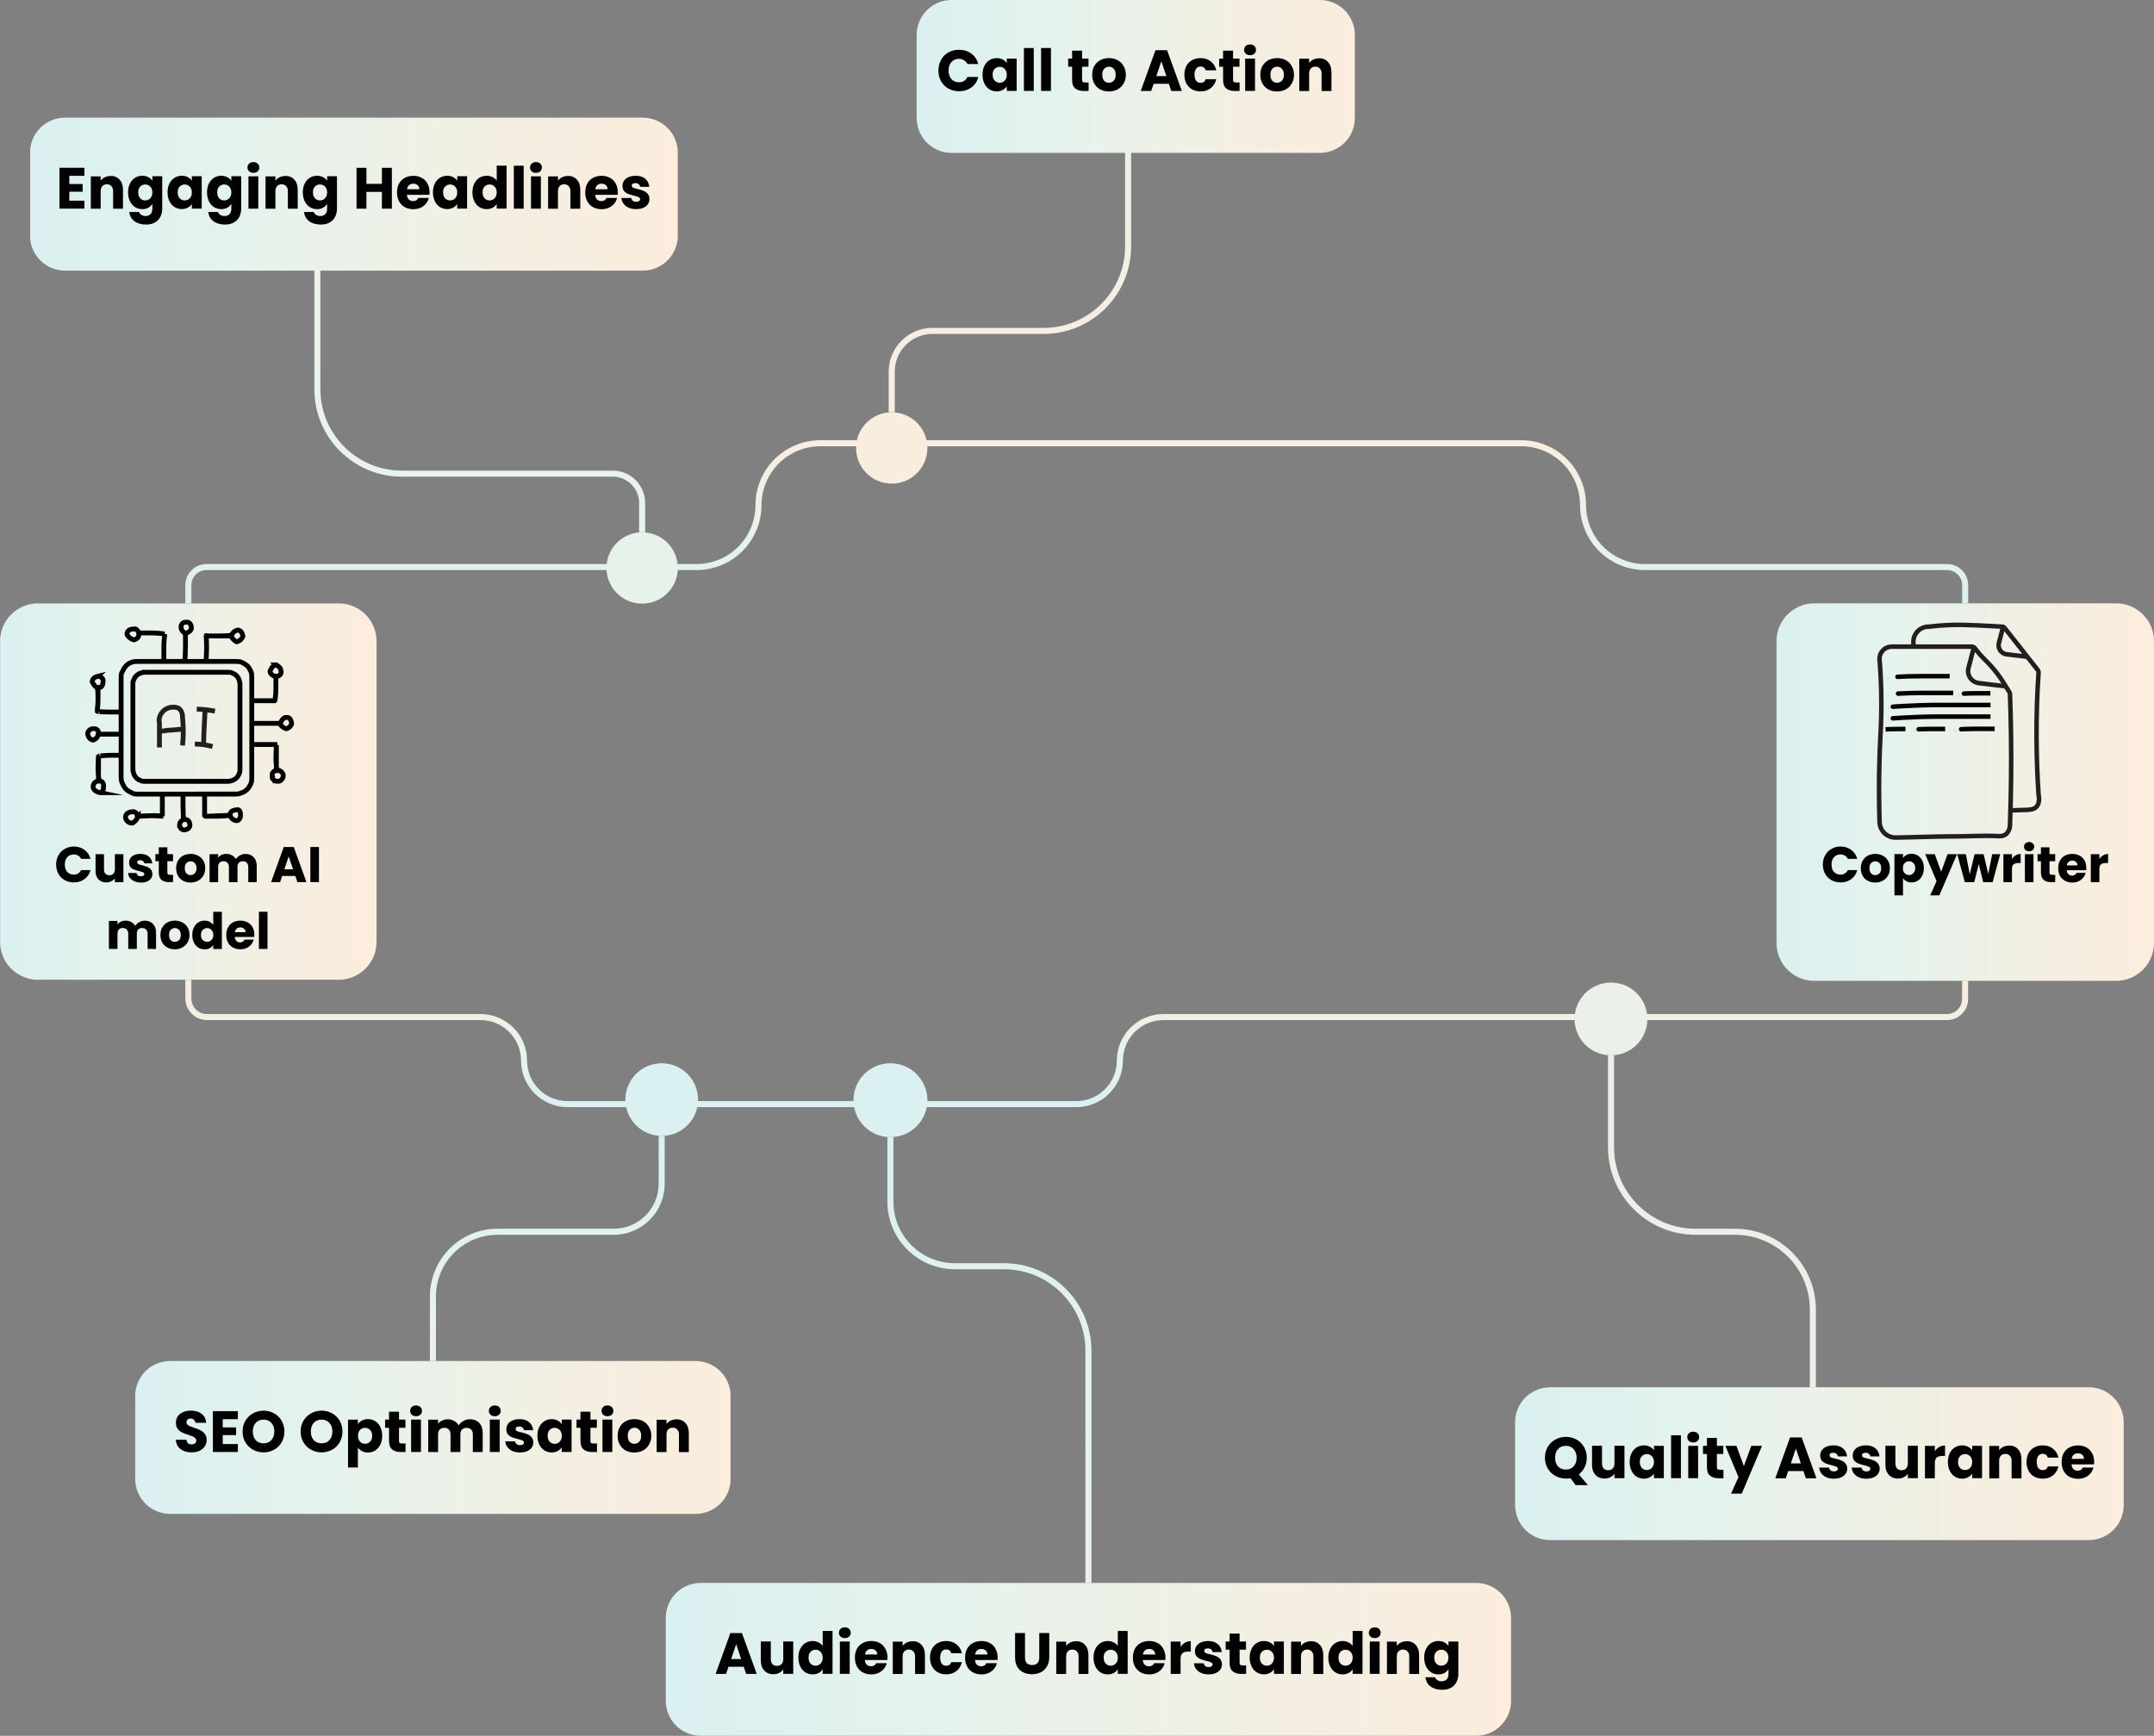 <svg xmlns="http://www.w3.org/2000/svg" xmlns:xlink="http://www.w3.org/1999/xlink" id="Layer_1" data-name="Layer 1" viewBox="0 0 356.24 287.1"><rect x="0" y="0" width="356.24" height="287.1" fill="#808080" stroke="none"/><defs><clipPath id="clippath"><path d="M293.81 99.79h62.43v62.44h-62.43z" class="cls-1"/></clipPath><clipPath id="clippath-1"><path d="M356.24 106.06v49.9c0 1.66-.66 3.26-1.83 4.43-1.18 1.18-2.77 1.84-4.43 1.84h-49.92c-1.66 0-3.26-.66-4.43-1.84-1.17-1.17-1.83-2.77-1.83-4.43v-49.9c0-1.67.66-3.26 1.83-4.43 1.18-1.18 2.77-1.84 4.43-1.84h49.92c1.66 0 3.26.66 4.43 1.84 1.18 1.17 1.83 2.77 1.83 4.43Z" class="cls-1"/></clipPath><clipPath id="clippath-2"><path d="M.02 99.8h62.27v62.26H.02z" class="cls-1"/></clipPath><clipPath id="clippath-3"><path d="M62.28 106.06v49.72c0 1.66-.66 3.26-1.84 4.43-1.18 1.18-2.77 1.84-4.43 1.84H6.27c-1.66 0-3.26-.66-4.43-1.84-1.18-1.18-1.83-2.77-1.83-4.43v-49.72c0-1.66.66-3.26 1.83-4.43s2.77-1.83 4.43-1.83h49.74c1.66 0 3.26.66 4.43 1.83s1.84 2.77 1.84 4.43Z" class="cls-1"/></clipPath><clipPath id="clippath-4"><path d="M103.43 175.86h12.02v12.02h-12.02z" class="cls-1"/></clipPath><clipPath id="clippath-5"><path d="M109.44 175.86c-3.32 0-6.01 2.69-6.01 6.01s2.69 6.01 6.01 6.01 6.01-2.69 6.01-6.01-2.69-6.01-6.01-6.01Z" class="cls-1"/></clipPath><clipPath id="clippath-6"><path d="M100.31 88.04h11.8v11.79h-11.8z" class="cls-1"/></clipPath><clipPath id="clippath-7"><path d="M106.2 88.04c-3.26 0-5.9 2.64-5.9 5.9s2.64 5.9 5.9 5.9 5.9-2.64 5.9-5.9-2.64-5.9-5.9-5.9Z" class="cls-1"/></clipPath><clipPath id="clippath-8"><path d="M141.15 175.86h12.23v12.23h-12.23z" class="cls-1"/></clipPath><clipPath id="clippath-9"><path d="M147.26 175.86c-3.38 0-6.11 2.73-6.11 6.11s2.74 6.11 6.11 6.11 6.12-2.74 6.12-6.11-2.74-6.11-6.12-6.11Z" class="cls-1"/></clipPath><clipPath id="clippath-10"><path d="M141.58 68.19h11.8v11.8h-11.8z" class="cls-1"/></clipPath><clipPath id="clippath-11"><path d="M147.48 68.19c-3.26 0-5.9 2.64-5.9 5.9s2.64 5.9 5.9 5.9 5.9-2.64 5.9-5.9-2.64-5.9-5.9-5.9Z" class="cls-1"/></clipPath><clipPath id="clippath-12"><path d="M260.42 162.51h12.05v12.04h-12.05z" class="cls-1"/></clipPath><clipPath id="clippath-13"><path d="M266.44 162.51c-3.33 0-6.03 2.69-6.03 6.02s2.7 6.02 6.03 6.02 6.02-2.7 6.02-6.02-2.7-6.02-6.02-6.02Z" class="cls-1"/></clipPath><clipPath id="clippath-14"><path d="M151.59 0h72.48v25.29h-72.48z" class="cls-1"/></clipPath><clipPath id="clippath-15"><path d="M224.07 5.79v13.72c0 1.54-.61 3.01-1.69 4.09-1.09 1.08-2.56 1.69-4.09 1.69h-60.91c-1.54 0-3.01-.61-4.09-1.69-1.08-1.09-1.69-2.56-1.69-4.09V5.79c0-1.54.61-3.01 1.69-4.09 1.08-1.09 2.55-1.7 4.09-1.7h60.91c1.54 0 3.01.61 4.09 1.69s1.69 2.56 1.69 4.09Z" class="cls-1"/></clipPath><clipPath id="clippath-16"><path d="M4.99 19.46h107.1v25.3H4.99z" class="cls-1"/></clipPath><clipPath id="clippath-17"><path d="M112.1 25.25v13.72c0 1.53-.61 3.01-1.7 4.09-1.08 1.09-2.56 1.7-4.09 1.7H10.74c-1.54 0-3.01-.61-4.09-1.7-1.08-1.08-1.69-2.56-1.69-4.09V25.25c0-1.53.61-3.01 1.69-4.09 1.09-1.09 2.56-1.7 4.09-1.7h95.57c1.53 0 3.01.61 4.09 1.7 1.09 1.08 1.7 2.56 1.7 4.09Z" class="cls-1"/></clipPath><clipPath id="clippath-18"><path d="M250.57 229.45h100.67v25.29H250.57z" class="cls-1"/></clipPath><clipPath id="clippath-19"><path d="M351.23 235.23v13.72c0 1.54-.61 3.01-1.69 4.09-1.09 1.08-2.56 1.69-4.09 1.69h-89.09c-1.54 0-3.01-.61-4.09-1.69-1.08-1.09-1.69-2.56-1.69-4.09v-13.72c0-1.54.61-3.01 1.69-4.09 1.09-1.08 2.56-1.69 4.09-1.69h89.09c1.54 0 3.01.61 4.09 1.69 1.08 1.09 1.69 2.56 1.69 4.09Z" class="cls-1"/></clipPath><clipPath id="clippath-20"><path d="M22.35 225.1h98.47v25.29H22.35z" class="cls-1"/></clipPath><clipPath id="clippath-21"><path d="M120.83 230.89v13.72c0 1.54-.61 3.01-1.7 4.09-1.08 1.08-2.56 1.69-4.09 1.69h-86.9c-1.54 0-3.01-.61-4.09-1.69-1.08-1.09-1.69-2.56-1.69-4.09v-13.72c0-1.54.61-3.01 1.69-4.09 1.09-1.08 2.56-1.69 4.09-1.69h86.9c1.54 0 3.01.61 4.09 1.69s1.7 2.56 1.7 4.09Z" class="cls-1"/></clipPath><clipPath id="clippath-22"><path d="M110.1 261.81h139.81v25.29H110.1z" class="cls-1"/></clipPath><clipPath id="clippath-23"><path d="M249.91 267.59v13.72c0 1.54-.61 3.01-1.7 4.09-1.08 1.08-2.56 1.69-4.09 1.69H115.89c-1.54 0-3.01-.61-4.09-1.69s-1.69-2.56-1.69-4.09v-13.72c0-1.54.61-3.01 1.69-4.09 1.09-1.08 2.56-1.69 4.09-1.69h128.23c1.53 0 3.01.61 4.09 1.69 1.09 1.09 1.7 2.56 1.7 4.09Z" class="cls-1"/></clipPath><clipPath id="clippath-24"><path d="M8.81 112.74h15.36v17.31H8.81z" class="cls-1"/></clipPath><clipPath id="clippath-25"><path d="M8.81 104.04h15.36v17.31H8.81z" class="cls-1"/></clipPath><clipPath id="clippath-26"><path d="M8.81 121.43h15.36v17.31H8.81z" class="cls-1"/></clipPath><clipPath id="clippath-27"><path d="M33.92 111.68h17.07v15.2H33.92z" class="cls-1"/></clipPath><clipPath id="clippath-28"><path d="M33.92 108.43h17.07v15.2H33.92z" class="cls-1"/></clipPath><clipPath id="clippath-29"><path d="M38.23 104.04h12.68v19.5H38.23z" class="cls-1"/></clipPath><clipPath id="clippath-30"><path d="M39.37 111.68h11.62v16.25H39.37z" class="cls-1"/></clipPath><clipPath id="clippath-31"><path d="M37.17 102.98h13.81v16.25H37.17z" class="cls-1"/></clipPath><clipPath id="clippath-32"><path d="M33.92 115.99h17.07v15.2H33.92z" class="cls-1"/></clipPath><clipPath id="clippath-33"><path d="M38.23 115.99h12.68v18.45H38.23z" class="cls-1"/></clipPath><clipPath id="clippath-34"><path d="M37.17 120.29h13.81v16.25H37.17z" class="cls-1"/></clipPath><clipPath id="clippath-35"><path d="M23.12 123.54h15.2v17.31h-15.2z" class="cls-1"/></clipPath><clipPath id="clippath-36"><path d="M19.87 123.54h14.06v17.31H19.87z" class="cls-1"/></clipPath><clipPath id="clippath-37"><path d="M15.48 127.93h18.45v12.92H15.48z" class="cls-1"/></clipPath><clipPath id="clippath-38"><path d="M21.98 127.93h16.25v12.92H21.98z" class="cls-1"/></clipPath><clipPath id="clippath-39"><path d="M13.36 126.79h17.31v14.06H13.36z" class="cls-1"/></clipPath><clipPath id="clippath-40"><path d="M26.37 123.54h15.2v17.31h-15.2z" class="cls-1"/></clipPath><clipPath id="clippath-41"><path d="M26.37 127.93h19.5v12.92h-19.5z" class="cls-1"/></clipPath><clipPath id="clippath-42"><path d="M30.67 126.79h16.25v14.06H30.67z" class="cls-1"/></clipPath><clipPath id="clippath-43"><path d="M23.12 98.68h15.2v18.37h-15.2z" class="cls-1"/></clipPath><clipPath id="clippath-44"><path d="M19.87 98.68h15.2v18.37h-15.2z" class="cls-1"/></clipPath><clipPath id="clippath-45"><path d="M15.48 98.68h19.5v14.06h-19.5z" class="cls-1"/></clipPath><clipPath id="clippath-46"><path d="M23.12 98.68h16.25v14.06H23.12z" class="cls-1"/></clipPath><clipPath id="clippath-47"><path d="M13.36 98.68h17.31v15.12H13.36z" class="cls-1"/></clipPath><clipPath id="clippath-48"><path d="M26.37 98.68h15.2v18.37h-15.2z" class="cls-1"/></clipPath><clipPath id="clippath-49"><path d="M26.37 98.68h19.5v14.06h-19.5z" class="cls-1"/></clipPath><clipPath id="clippath-50"><path d="M30.67 98.68h17.31v15.12H30.67z" class="cls-1"/></clipPath><linearGradient id="linear-gradient" x1="1140.17" x2="1140.17" y1="523.03" y2="267.04" gradientTransform="matrix(0 .24 .24 0 228.68 -147.07)" gradientUnits="userSpaceOnUse"><stop offset="0" stop-color="#fceddc"/><stop offset=".02" stop-color="#fceddc"/><stop offset=".03" stop-color="#faeddd"/><stop offset=".05" stop-color="#faeddd"/><stop offset=".06" stop-color="#f9eddd"/><stop offset=".08" stop-color="#f9edde"/><stop offset=".09" stop-color="#f9eede"/><stop offset=".11" stop-color="#f8eede"/><stop offset=".12" stop-color="#f8eee0"/><stop offset=".14" stop-color="#f7eedf"/><stop offset=".16" stop-color="#f7eee1"/><stop offset=".17" stop-color="#f6eee1"/><stop offset=".19" stop-color="#f5eee0"/><stop offset=".2" stop-color="#f5eee2"/><stop offset=".22" stop-color="#f4eee1"/><stop offset=".23" stop-color="#f4eee1"/><stop offset=".25" stop-color="#f4efe2"/><stop offset=".27" stop-color="#f4efe2"/><stop offset=".28" stop-color="#f3efe3"/><stop offset=".3" stop-color="#f3efe3"/><stop offset=".31" stop-color="#f2eee2"/><stop offset=".33" stop-color="#f1f0e4"/><stop offset=".34" stop-color="#f1f0e4"/><stop offset=".36" stop-color="#f0f0e4"/><stop offset=".38" stop-color="#f0f0e5"/><stop offset=".39" stop-color="#eff0e5"/><stop offset=".41" stop-color="#eff0e6"/><stop offset=".42" stop-color="#eef0e6"/><stop offset=".44" stop-color="#edf0e6"/><stop offset=".45" stop-color="#edf1e7"/><stop offset=".47" stop-color="#ecf1e7"/><stop offset=".48" stop-color="#ecf1e7"/><stop offset=".5" stop-color="#ebf1e8"/><stop offset=".52" stop-color="#ebf1e8"/><stop offset=".53" stop-color="#eaf1e9"/><stop offset=".55" stop-color="#eaf1e9"/><stop offset=".56" stop-color="#e9f1e9"/><stop offset=".58" stop-color="#e8f3eb"/><stop offset=".59" stop-color="#e8f3eb"/><stop offset=".61" stop-color="#e7f2eb"/><stop offset=".62" stop-color="#e7f2eb"/><stop offset=".64" stop-color="#e6f3ec"/><stop offset=".66" stop-color="#e6f3ed"/><stop offset=".67" stop-color="#e5f3ed"/><stop offset=".69" stop-color="#e5f3ed"/><stop offset=".7" stop-color="#e4f3ed"/><stop offset=".72" stop-color="#e3f2ed"/><stop offset=".73" stop-color="#e3f2ed"/><stop offset=".75" stop-color="#e2f2ed"/><stop offset=".77" stop-color="#e2f2ed"/><stop offset=".78" stop-color="#e1f2ee"/><stop offset=".8" stop-color="#e1f2ee"/><stop offset=".81" stop-color="#e0f2ee"/><stop offset=".83" stop-color="#dff1ef"/><stop offset=".84" stop-color="#dff1ef"/><stop offset=".86" stop-color="#def1ee"/><stop offset=".88" stop-color="#def1f0"/><stop offset=".89" stop-color="#ddf1ef"/><stop offset=".91" stop-color="#ddf1f0"/><stop offset=".92" stop-color="#dcf0ef"/><stop offset=".94" stop-color="#dcf0ef"/><stop offset=".95" stop-color="#dcf0f0"/><stop offset=".97" stop-color="#dbf0f0"/><stop offset=".98" stop-color="#dbf0f0"/><stop offset="1" stop-color="#daf0f1"/></linearGradient><linearGradient xlink:href="#linear-gradient" id="linear-gradient-2" x1="1143.34" x2="1143.34" y1="522.93" y2="266.91" gradientTransform="matrix(0 .24 .24 0 -64.9 -147.14)"/><linearGradient id="linear-gradient-3" x1="19.3" x2="19.3" y1="288.77" y2="261.24" gradientTransform="matrix(1 0 0 -1 158.82 360.92)" gradientUnits="userSpaceOnUse"><stop offset="0" stop-color="#fceddc"/><stop offset=".02" stop-color="#fceddc"/><stop offset=".03" stop-color="#faeddd"/><stop offset=".05" stop-color="#faeddd"/><stop offset=".06" stop-color="#f9eddd"/><stop offset=".08" stop-color="#f9edde"/><stop offset=".09" stop-color="#f9eede"/><stop offset=".11" stop-color="#f8eee0"/><stop offset=".12" stop-color="#f8eee0"/><stop offset=".14" stop-color="#f7eedf"/><stop offset=".16" stop-color="#f7eee1"/><stop offset=".17" stop-color="#f6eee1"/><stop offset=".19" stop-color="#f5eee0"/><stop offset=".2" stop-color="#f5efe1"/><stop offset=".22" stop-color="#f4eee1"/><stop offset=".23" stop-color="#f4eee2"/><stop offset=".25" stop-color="#f4efe2"/><stop offset=".27" stop-color="#f3efe2"/><stop offset=".28" stop-color="#f3efe3"/><stop offset=".3" stop-color="#f2eee2"/><stop offset=".31" stop-color="#f2efe4"/><stop offset=".33" stop-color="#f1f0e4"/><stop offset=".34" stop-color="#f1f0e4"/><stop offset=".36" stop-color="#f0f0e5"/><stop offset=".38" stop-color="#eff0e5"/><stop offset=".39" stop-color="#eff0e5"/><stop offset=".41" stop-color="#eef0e6"/><stop offset=".42" stop-color="#eef0e6"/><stop offset=".44" stop-color="#edf0e7"/><stop offset=".45" stop-color="#edf1e7"/><stop offset=".47" stop-color="#ecf1e7"/><stop offset=".48" stop-color="#ebf1e8"/><stop offset=".5" stop-color="#ebf1e8"/><stop offset=".52" stop-color="#eaf1e8"/><stop offset=".53" stop-color="#eaf1e9"/><stop offset=".55" stop-color="#e9f1e9"/><stop offset=".56" stop-color="#e9f3eb"/><stop offset=".58" stop-color="#e8f3eb"/><stop offset=".59" stop-color="#e7f2eb"/><stop offset=".61" stop-color="#e7f2eb"/><stop offset=".62" stop-color="#e6f3ec"/><stop offset=".64" stop-color="#e6f3ed"/><stop offset=".66" stop-color="#e5f3ed"/><stop offset=".67" stop-color="#e5f3ed"/><stop offset=".69" stop-color="#e4f3ed"/><stop offset=".7" stop-color="#e3f2ed"/><stop offset=".72" stop-color="#e3f2ed"/><stop offset=".73" stop-color="#e2f2ed"/><stop offset=".75" stop-color="#e2f2ed"/><stop offset=".77" stop-color="#e1f2ee"/><stop offset=".78" stop-color="#e1f2ee"/><stop offset=".8" stop-color="#e0f2ee"/><stop offset=".81" stop-color="#dff1ef"/><stop offset=".83" stop-color="#dff1ef"/><stop offset=".84" stop-color="#def1ee"/><stop offset=".86" stop-color="#def1f0"/><stop offset=".88" stop-color="#ddf1ef"/><stop offset=".89" stop-color="#ddf1f0"/><stop offset=".91" stop-color="#dcf0ef"/><stop offset=".92" stop-color="#dbf0ef"/><stop offset=".94" stop-color="#dcf0f0"/><stop offset=".95" stop-color="#dbf0f0"/><stop offset=".97" stop-color="#dbf0f2"/><stop offset="1" stop-color="#daf0f1"/></linearGradient><linearGradient id="linear-gradient-4" x1="19.3" x2="19.3" y1="289.27" y2="267.65" gradientTransform="matrix(1 0 0 -1 158.82 450.16)" gradientUnits="userSpaceOnUse"><stop offset="0" stop-color="#fceddc"/><stop offset=".03" stop-color="#fceddc"/><stop offset=".05" stop-color="#faeddd"/><stop offset=".06" stop-color="#faeddd"/><stop offset=".08" stop-color="#f9eddd"/><stop offset=".09" stop-color="#faedde"/><stop offset=".11" stop-color="#f9eede"/><stop offset=".12" stop-color="#f8eede"/><stop offset=".14" stop-color="#f8eee0"/><stop offset=".16" stop-color="#f7eedf"/><stop offset=".17" stop-color="#f7eee1"/><stop offset=".19" stop-color="#f6eee1"/><stop offset=".2" stop-color="#f6eee1"/><stop offset=".22" stop-color="#f5eee2"/><stop offset=".23" stop-color="#f4eee1"/><stop offset=".25" stop-color="#f4eee1"/><stop offset=".27" stop-color="#f4efe2"/><stop offset=".28" stop-color="#f4efe2"/><stop offset=".3" stop-color="#f3efe3"/><stop offset=".31" stop-color="#f3efe3"/><stop offset=".33" stop-color="#f2eee2"/><stop offset=".34" stop-color="#f1f0e4"/><stop offset=".36" stop-color="#f1f0e4"/><stop offset=".38" stop-color="#f0f0e5"/><stop offset=".39" stop-color="#f0f0e5"/><stop offset=".41" stop-color="#eff0e5"/><stop offset=".42" stop-color="#eff0e6"/><stop offset=".44" stop-color="#eef0e6"/><stop offset=".45" stop-color="#edf0e6"/><stop offset=".47" stop-color="#edf1e7"/><stop offset=".48" stop-color="#ecf1e7"/><stop offset=".5" stop-color="#ecf1e8"/><stop offset=".52" stop-color="#ebf1e8"/><stop offset=".53" stop-color="#ebf1e8"/><stop offset=".55" stop-color="#eaf1e9"/><stop offset=".56" stop-color="#e9f1e9"/><stop offset=".58" stop-color="#e9f1e9"/><stop offset=".59" stop-color="#e8f3eb"/><stop offset=".61" stop-color="#e8f3eb"/><stop offset=".62" stop-color="#e7f2eb"/><stop offset=".64" stop-color="#e6f3ec"/><stop offset=".66" stop-color="#e6f3ec"/><stop offset=".67" stop-color="#e5f3ed"/><stop offset=".69" stop-color="#e5f3ed"/><stop offset=".7" stop-color="#e4f3ed"/><stop offset=".72" stop-color="#e4f3ed"/><stop offset=".73" stop-color="#e3f2ed"/><stop offset=".75" stop-color="#e2f2ed"/><stop offset=".77" stop-color="#e2f2ed"/><stop offset=".78" stop-color="#e2f2ed"/><stop offset=".8" stop-color="#e1f2ee"/><stop offset=".81" stop-color="#e0f2ee"/><stop offset=".83" stop-color="#e0f2ef"/><stop offset=".84" stop-color="#dff1ef"/><stop offset=".86" stop-color="#def1ee"/><stop offset=".88" stop-color="#def1f0"/><stop offset=".89" stop-color="#ddf1ef"/><stop offset=".91" stop-color="#ddf1f0"/><stop offset=".92" stop-color="#dcf0ef"/><stop offset=".94" stop-color="#dcf0ef"/><stop offset=".95" stop-color="#dcf0f0"/><stop offset=".97" stop-color="#dbf0f0"/><stop offset=".98" stop-color="#dbf0f0"/><stop offset="1" stop-color="#daf0f1"/></linearGradient><linearGradient id="linear-gradient-5" x1="-108.38" x2="-108.38" y1="289.27" y2="244.67" gradientTransform="matrix(1 0 0 -1 275.15 312.8)" gradientUnits="userSpaceOnUse"><stop offset="0" stop-color="#ebf1e8"/><stop offset=".06" stop-color="#ecf1e8"/><stop offset=".09" stop-color="#ecf1e7"/><stop offset=".12" stop-color="#edf1e7"/><stop offset=".16" stop-color="#edf1e7"/><stop offset=".19" stop-color="#eef0e6"/><stop offset=".22" stop-color="#eef0e6"/><stop offset=".25" stop-color="#eff0e6"/><stop offset=".28" stop-color="#eff0e5"/><stop offset=".31" stop-color="#f0f0e5"/><stop offset=".34" stop-color="#f0f0e4"/><stop offset=".38" stop-color="#f1f0e4"/><stop offset=".41" stop-color="#f1f0e4"/><stop offset=".44" stop-color="#f2f0e3"/><stop offset=".47" stop-color="#f2f0e3"/><stop offset=".5" stop-color="#f3efe3"/><stop offset=".53" stop-color="#f3efe2"/><stop offset=".56" stop-color="#f4efe2"/><stop offset=".59" stop-color="#f4efe2"/><stop offset=".62" stop-color="#f4eee1"/><stop offset=".66" stop-color="#f4eee1"/><stop offset=".69" stop-color="#f5efe1"/><stop offset=".72" stop-color="#f5efe1"/><stop offset=".75" stop-color="#f6efe1"/><stop offset=".78" stop-color="#f6efe1"/><stop offset=".81" stop-color="#f7efe0"/><stop offset=".84" stop-color="#f7eedf"/><stop offset=".88" stop-color="#f8eee0"/><stop offset=".91" stop-color="#f8eede"/><stop offset=".94" stop-color="#f9eede"/><stop offset="1" stop-color="#f9eedd"/></linearGradient><linearGradient id="linear-gradient-6" x1="-111.56" x2="-111.56" y1="289.27" y2="214.39" gradientTransform="matrix(1 0 0 -1 274.94 476.2)" gradientUnits="userSpaceOnUse"><stop offset="0" stop-color="#dbf0f0"/><stop offset=".06" stop-color="#dbf0f0"/><stop offset=".09" stop-color="#dcf0ef"/><stop offset=".12" stop-color="#dcf0ef"/><stop offset=".16" stop-color="#dcf0ef"/><stop offset=".19" stop-color="#ddf1ef"/><stop offset=".22" stop-color="#ddf1ef"/><stop offset=".25" stop-color="#def1ee"/><stop offset=".28" stop-color="#def1ee"/><stop offset=".31" stop-color="#dff1ef"/><stop offset=".34" stop-color="#dff1ed"/><stop offset=".38" stop-color="#e0f2ed"/><stop offset=".41" stop-color="#e0f2ee"/><stop offset=".44" stop-color="#e2f2ed"/><stop offset=".47" stop-color="#e2f2ed"/><stop offset=".5" stop-color="#e2f2ed"/><stop offset=".53" stop-color="#e2f2ed"/><stop offset=".56" stop-color="#e3f2ed"/><stop offset=".59" stop-color="#e3f2ed"/><stop offset=".62" stop-color="#e4f3ec"/><stop offset=".66" stop-color="#e3f2ec"/><stop offset=".69" stop-color="#e5f3ed"/><stop offset=".72" stop-color="#e5f3ec"/><stop offset=".75" stop-color="#e6f3ec"/><stop offset=".78" stop-color="#e6f3ec"/><stop offset=".81" stop-color="#e7f2eb"/><stop offset=".84" stop-color="#e7f2eb"/><stop offset=".88" stop-color="#e8f3eb"/><stop offset=".91" stop-color="#e7f1e9"/><stop offset=".94" stop-color="#e9f1e9"/><stop offset="1" stop-color="#eaf1e8"/></linearGradient><linearGradient id="linear-gradient-7" x1="-109" x2="-109" y1="289.27" y2="250.96" gradientTransform="matrix(1 0 0 -1 199.27 475.98)" gradientUnits="userSpaceOnUse"><stop offset="0" stop-color="#dbf0f0"/><stop offset=".06" stop-color="#dbf0f0"/><stop offset=".09" stop-color="#dcf0ef"/><stop offset=".12" stop-color="#dcf0ef"/><stop offset=".16" stop-color="#dcf0ef"/><stop offset=".19" stop-color="#ddf1ef"/><stop offset=".22" stop-color="#ddf1ef"/><stop offset=".25" stop-color="#def1f0"/><stop offset=".28" stop-color="#def1ee"/><stop offset=".31" stop-color="#dff1ef"/><stop offset=".34" stop-color="#e0f2ef"/><stop offset=".38" stop-color="#e0f2ed"/><stop offset=".41" stop-color="#e2f2ed"/><stop offset=".44" stop-color="#e2f2ed"/><stop offset=".47" stop-color="#e2f2ee"/><stop offset=".5" stop-color="#e3f2ed"/><stop offset=".53" stop-color="#e3f2ee"/><stop offset=".56" stop-color="#e3f2ee"/><stop offset=".59" stop-color="#e4f3ed"/><stop offset=".62" stop-color="#e4f3ed"/><stop offset=".66" stop-color="#e5f3ed"/><stop offset=".69" stop-color="#e6f3ed"/><stop offset=".72" stop-color="#e6f3ed"/><stop offset=".75" stop-color="#e7f4ed"/><stop offset=".78" stop-color="#e7f4ec"/><stop offset=".81" stop-color="#e8f4ec"/><stop offset=".84" stop-color="#e8f3eb"/><stop offset=".88" stop-color="#e9f3eb"/><stop offset=".91" stop-color="#e9f3eb"/><stop offset=".94" stop-color="#eaf2eb"/><stop offset="1" stop-color="#ebf2e9"/></linearGradient><linearGradient id="linear-gradient-8" x1="-101.05" x2="-101.05" y1="289.27" y2="244.55" gradientTransform="matrix(1 0 0 -1 180.17 332.52)" gradientUnits="userSpaceOnUse"><stop offset="0" stop-color="#eaf2e9"/><stop offset=".25" stop-color="#eaf2e9"/><stop offset=".5" stop-color="#e9f3eb"/><stop offset=".75" stop-color="#e8f3eb"/><stop offset="1" stop-color="#e7f2eb"/></linearGradient><linearGradient id="linear-gradient-9" x1="2799.99" x2="2799.99" y1="461.29" y2="-272.27" gradientTransform="matrix(0 .1 .1 0 178.49 -264.01)" gradientUnits="userSpaceOnUse"><stop offset="0" stop-color="#fceddc"/><stop offset=".02" stop-color="#fceddc"/><stop offset=".03" stop-color="#faeddd"/><stop offset=".05" stop-color="#faeddd"/><stop offset=".06" stop-color="#f9eddd"/><stop offset=".08" stop-color="#f9edde"/><stop offset=".09" stop-color="#f9eede"/><stop offset=".11" stop-color="#f8eede"/><stop offset=".12" stop-color="#f8eee0"/><stop offset=".14" stop-color="#f7eedf"/><stop offset=".16" stop-color="#f7eee1"/><stop offset=".17" stop-color="#f6eee1"/><stop offset=".19" stop-color="#f5eee0"/><stop offset=".2" stop-color="#f5eee2"/><stop offset=".22" stop-color="#f4eee1"/><stop offset=".23" stop-color="#f4eee1"/><stop offset=".25" stop-color="#f4efe2"/><stop offset=".27" stop-color="#f4efe2"/><stop offset=".28" stop-color="#f3efe3"/><stop offset=".3" stop-color="#f3efe3"/><stop offset=".31" stop-color="#f2eee2"/><stop offset=".33" stop-color="#f1f0e4"/><stop offset=".34" stop-color="#f1f0e4"/><stop offset=".36" stop-color="#f0f0e4"/><stop offset=".38" stop-color="#f0f0e5"/><stop offset=".39" stop-color="#eff0e5"/><stop offset=".41" stop-color="#eff0e6"/><stop offset=".42" stop-color="#eef0e6"/><stop offset=".44" stop-color="#edf0e6"/><stop offset=".45" stop-color="#edf1e7"/><stop offset=".47" stop-color="#ecf1e7"/><stop offset=".48" stop-color="#ecf1e7"/><stop offset=".5" stop-color="#ebf1e8"/><stop offset=".52" stop-color="#ebf1e8"/><stop offset=".53" stop-color="#eaf1e9"/><stop offset=".55" stop-color="#eaf1e9"/><stop offset=".56" stop-color="#e9f1e9"/><stop offset=".58" stop-color="#e8f3eb"/><stop offset=".59" stop-color="#e8f3eb"/><stop offset=".61" stop-color="#e7f2eb"/><stop offset=".62" stop-color="#e7f2eb"/><stop offset=".64" stop-color="#e6f3ec"/><stop offset=".66" stop-color="#e6f3ed"/><stop offset=".67" stop-color="#e5f3ed"/><stop offset=".69" stop-color="#e3f2ec"/><stop offset=".7" stop-color="#e4f3ed"/><stop offset=".72" stop-color="#e3f2ed"/><stop offset=".73" stop-color="#e3f2ed"/><stop offset=".75" stop-color="#e2f2ed"/><stop offset=".77" stop-color="#e2f2ed"/><stop offset=".78" stop-color="#e1f2ee"/><stop offset=".8" stop-color="#e1f2ee"/><stop offset=".81" stop-color="#e0f2ee"/><stop offset=".83" stop-color="#dff1ef"/><stop offset=".84" stop-color="#dff1ef"/><stop offset=".86" stop-color="#def1ee"/><stop offset=".88" stop-color="#def1f0"/><stop offset=".89" stop-color="#ddf1ef"/><stop offset=".91" stop-color="#ddf1f0"/><stop offset=".92" stop-color="#dcf0ef"/><stop offset=".94" stop-color="#dcf0ef"/><stop offset=".95" stop-color="#dcf0f0"/><stop offset=".97" stop-color="#dbf0f0"/><stop offset=".98" stop-color="#dbf0f0"/><stop offset="1" stop-color="#daf0f1"/></linearGradient><linearGradient xlink:href="#linear-gradient" id="linear-gradient-10" x1="2799.98" x2="2799.98" y1="461.31" y2="-622.69" gradientTransform="matrix(0 .1 .1 0 66.52 -244.54)"/><linearGradient xlink:href="#linear-gradient-9" id="linear-gradient-11" x1="2799.98" x2="2799.98" y1="461.29" y2="-557.55" gradientTransform="matrix(0 .1 .1 0 305.66 -34.56)"/><linearGradient xlink:href="#linear-gradient-9" id="linear-gradient-12" x1="2799.98" x2="2799.98" y1="461.32" y2="-535.33" gradientTransform="matrix(0 .1 .1 0 75.25 -38.9)"/><linearGradient xlink:href="#linear-gradient-9" id="linear-gradient-13" x1="2799.97" x2="2799.97" y1="461.32" y2="-953.67" gradientTransform="matrix(0 .1 .1 0 204.33 -2.2)"/><style>.cls-1,.cls-10,.cls-11,.cls-12,.cls-9{fill:none}.cls-13{fill:#010101}.cls-16{fill:#dbf0f0}.cls-10,.cls-9{stroke:#010101}.cls-10,.cls-11,.cls-12,.cls-9{stroke-miterlimit:10}.cls-12,.cls-9{stroke-width:.8px}.cls-10,.cls-11{stroke-width:.75px}.cls-11,.cls-12{stroke:#231f20}</style></defs><g style="clip-path:url(#clippath)"><g style="clip-path:url(#clippath-1)"><path d="M356.24 99.79h-62.43v62.44h62.43V99.79Z" style="fill:url(#linear-gradient)"/></g></g><g style="clip-path:url(#clippath-2)"><g style="clip-path:url(#clippath-3)"><path d="M62.28 99.8H.02v62.26h62.27V99.8Z" style="fill:url(#linear-gradient-2)"/></g></g><path d="M31.15 99.79v-3c0-1.66 1.34-3 3-3h81.05c2.72 0 5.32-1.08 7.24-3s3-4.53 3-7.24 1.08-5.32 3-7.24 4.52-3 7.24-3h115.9c2.71 0 5.32 1.08 7.24 3s2.99 4.53 2.99 7.24 1.08 5.32 3 7.24 4.53 3 7.24 3h49.96c1.66 0 3 1.34 3 3v3" style="stroke:url(#linear-gradient-3);stroke-miterlimit:3.99;stroke-width:1px;fill:none"/><path d="M31.15 162.05v3.08c0 1.71 1.39 3.09 3.09 3.09h45.23c1.91 0 3.74.76 5.09 2.11 1.35 1.35 2.11 3.18 2.11 5.09s.76 3.74 2.11 5.09c1.35 1.35 3.18 2.11 5.09 2.11h84.14c1.91 0 3.74-.76 5.09-2.11 1.35-1.35 2.11-3.18 2.11-5.09s.76-3.74 2.11-5.09c1.35-1.35 3.18-2.11 5.09-2.11H322c1.66 0 3-1.34 3-3v-3" style="stroke:url(#linear-gradient-4);stroke-miterlimit:3.99;stroke-width:1px;fill:none"/><g style="clip-path:url(#clippath-4)"><path d="M103.43 175.86h12.02v12.02h-12.02v-12.02Z" class="cls-16" style="clip-path:url(#clippath-5)"/></g><g style="clip-path:url(#clippath-6)"><g style="clip-path:url(#clippath-7)"><path d="M100.31 88.04h11.8v11.79h-11.8V88.04Z" style="fill:#e7f2eb"/></g></g><g style="clip-path:url(#clippath-8)"><path d="M141.15 175.86h12.23v12.23h-12.23v-12.23Z" class="cls-16" style="clip-path:url(#clippath-9)"/></g><g style="clip-path:url(#clippath-10)"><g style="clip-path:url(#clippath-11)"><path d="M141.58 68.19h11.8v11.8h-11.8v-11.8Z" style="fill:#f9eedd"/></g></g><g style="clip-path:url(#clippath-12)"><g style="clip-path:url(#clippath-13)"><path d="M260.42 162.51h12.05v12.04h-12.05v-12.04Z" style="fill:#ebf1e8"/></g></g><path d="M147.48 68.19v-6.73c0-3.72 3.02-6.73 6.73-6.73h18.39c7.71 0 13.97-6.25 13.97-13.97V24.7" style="stroke:url(#linear-gradient-5);stroke-miterlimit:3.99;stroke-width:1px;fill:none"/><path d="M147.26 188.09v10.67c0 5.9 4.78 10.67 10.68 10.67h8.1c7.72 0 13.97 6.26 13.97 13.97v38.4" style="stroke:url(#linear-gradient-6);stroke-miterlimit:3.99;stroke-width:1px;fill:none"/><path d="M71.6 225.1v-10.68c0-2.84 1.13-5.55 3.13-7.56s4.72-3.13 7.55-3.13h19.22c2.1 0 4.12-.83 5.61-2.32 1.48-1.48 2.32-3.51 2.32-5.61v-7.93" style="stroke:url(#linear-gradient-7);stroke-miterlimit:3.99;stroke-width:1px;fill:none"/><path d="M266.44 174.55v15.21c0 7.71 6.26 13.97 13.97 13.97h6.54c3.41 0 6.69 1.36 9.1 3.77 2.42 2.41 3.77 5.69 3.77 9.1v12.88" style="stroke:#ebf1e8;stroke-miterlimit:3.99;stroke-width:1px;fill:none"/><path d="M52.49 44.41v19.97c0 7.71 6.25 13.96 13.96 13.96h34.9c1.29 0 2.52.52 3.43 1.42.91.91 1.42 2.14 1.42 3.43v4.85" style="stroke-miterlimit:3.99;stroke-width:1px;stroke:url(#linear-gradient-8);fill:none"/><g style="clip-path:url(#clippath-14)"><g style="clip-path:url(#clippath-15)"><path d="M224.07 0h-72.48v25.29h72.48V0Z" style="fill:url(#linear-gradient-9)"/></g></g><g style="clip-path:url(#clippath-16)"><g style="clip-path:url(#clippath-17)"><path d="M112.1 19.46H4.99v25.3h107.1v-25.3Z" style="fill:url(#linear-gradient-10)"/></g></g><g style="clip-path:url(#clippath-18)"><g style="clip-path:url(#clippath-19)"><path d="M351.23 229.45H250.56v25.29h100.67v-25.29Z" style="fill:url(#linear-gradient-11)"/></g></g><g style="clip-path:url(#clippath-20)"><g style="clip-path:url(#clippath-21)"><path d="M120.83 225.1H22.35v25.29h98.47V225.1Z" style="fill:url(#linear-gradient-12)"/></g></g><g style="clip-path:url(#clippath-22)"><g style="clip-path:url(#clippath-23)"><path d="M249.91 261.81H110.1v25.29h139.81v-25.29Z" style="fill:url(#linear-gradient-13)"/></g></g><path d="M9.28 142.99c0-.57.13-1.07.38-1.52.25-.46.59-.81 1.04-1.06.44-.26.95-.4 1.52-.4.68 0 1.26.19 1.75.56.5.36.83.85 1 1.48h-1.56c-.11-.23-.28-.42-.5-.54-.21-.13-.45-.19-.71-.19-.45 0-.81.16-1.08.46-.27.29-.4.7-.4 1.21s.13.93.4 1.23c.28.29.64.44 1.08.44.26 0 .5-.06.71-.19.22-.13.39-.31.5-.56h1.56c-.17.64-.5 1.14-1 1.5-.49.36-1.07.54-1.75.54-.57 0-1.08-.13-1.52-.38-.45-.25-.79-.59-1.04-1.04-.25-.46-.38-.97-.38-1.54ZM20.41 141.28v4.63h-1.42v-.63c-.14.2-.33.35-.58.48s-.52.19-.81.19c-.36 0-.68-.07-.96-.23-.27-.15-.47-.38-.63-.67-.14-.3-.21-.66-.21-1.06v-2.71h1.4v2.52c0 .31.07.54.23.71.17.17.39.25.67.25s.49-.08.65-.25c.17-.17.25-.4.25-.71v-2.52h1.42ZM23.31 145.97c-.41 0-.77-.07-1.08-.21-.31-.14-.56-.32-.75-.56-.18-.23-.28-.51-.29-.81h1.4c.01.17.08.3.21.4.14.1.3.15.5.15.18 0 .32-.03.42-.1.09-.07.15-.16.15-.27 0-.13-.07-.22-.21-.29-.14-.07-.36-.14-.67-.21-.33-.08-.61-.17-.83-.25-.22-.08-.42-.21-.58-.4-.16-.19-.23-.44-.23-.75 0-.28.07-.52.21-.73.15-.22.36-.4.65-.52.29-.13.63-.19 1.02-.19.58 0 1.04.15 1.38.44.33.28.53.66.58 1.13h-1.31c-.03-.15-.1-.28-.23-.38-.11-.09-.27-.15-.46-.15-.17 0-.29.04-.38.1-.08.06-.13.14-.13.25 0 .14.07.24.21.31.14.06.35.12.65.19.34.1.63.19.83.27.22.08.42.22.58.42.17.18.25.44.25.77 0 .27-.08.51-.23.73-.16.21-.38.38-.67.5-.28.11-.6.17-.98.17ZM28.62 144.69v1.21h-.71c-.52 0-.92-.13-1.21-.38s-.44-.66-.44-1.23v-1.85h-.56v-1.17h.56v-1.13h1.42v1.13h.94v1.17h-.94v1.88c0 .14.03.24.1.29.07.06.18.08.33.08h.5ZM31.52 145.97c-.46 0-.87-.09-1.23-.29-.36-.19-.65-.46-.85-.81-.21-.36-.31-.78-.31-1.27s.1-.89.31-1.25.49-.64.85-.83c.38-.19.79-.29 1.25-.29s.84.1 1.21.29c.38.2.67.47.88.83.21.36.31.78.31 1.25s-.11.89-.33 1.25c-.21.36-.5.64-.88.83-.36.2-.77.29-1.21.29Zm0-1.23c.26 0 .49-.09.69-.29.19-.19.29-.48.29-.85s-.1-.66-.29-.85c-.18-.19-.41-.29-.67-.29-.28 0-.52.1-.71.29-.18.2-.27.48-.27.85s.09.66.27.85c.18.2.41.29.69.29ZM40.59 141.24c.57 0 1.02.18 1.35.52.34.35.52.83.52 1.44v2.71h-1.4v-2.52c0-.29-.08-.52-.25-.69-.16-.17-.37-.25-.65-.25s-.49.08-.65.25c-.16.17-.23.4-.23.69v2.52h-1.42v-2.52c0-.29-.08-.52-.25-.69-.16-.17-.37-.25-.65-.25s-.49.08-.65.25c-.16.17-.23.4-.23.69v2.52h-1.42v-4.63h1.42v.58c.14-.19.32-.34.56-.46.23-.11.5-.17.79-.17.34 0 .65.08.92.23.28.14.49.35.65.63.17-.25.39-.45.67-.6.28-.17.57-.25.9-.25ZM48.85 144.88h-2.19l-.33 1.02h-1.5l2.1-5.81h1.65l2.1 5.81h-1.5l-.33-1.02Zm-.38-1.1-.73-2.13-.71 2.13h1.44ZM52.75 140.09v5.81h-1.42v-5.81h1.42ZM23.94 152.28c.57 0 1.02.18 1.35.52.34.35.52.83.52 1.44v2.71h-1.4v-2.52c0-.29-.08-.52-.25-.69-.16-.17-.37-.25-.65-.25s-.49.08-.65.25c-.16.17-.23.4-.23.69v2.52h-1.42v-2.52c0-.29-.08-.52-.25-.69-.16-.17-.37-.25-.65-.25s-.49.08-.65.25c-.16.17-.23.4-.23.69v2.52h-1.42v-4.63h1.42v.58c.14-.19.32-.34.56-.46.23-.11.5-.17.79-.17.34 0 .65.08.92.23.28.14.49.35.65.63.17-.25.39-.45.67-.6.28-.17.57-.25.9-.25ZM28.92 157.01c-.46 0-.87-.09-1.23-.29-.36-.19-.65-.46-.85-.81-.21-.36-.31-.78-.31-1.27s.1-.89.31-1.25.49-.64.85-.83c.38-.19.79-.29 1.25-.29s.84.1 1.21.29c.38.2.67.47.88.83.21.36.31.78.31 1.25s-.11.89-.33 1.25c-.21.36-.5.64-.88.83-.36.2-.77.29-1.21.29Zm0-1.23c.26 0 .49-.09.69-.29.19-.19.29-.48.29-.85s-.1-.66-.29-.85c-.18-.19-.41-.29-.67-.29-.28 0-.52.1-.71.29-.18.2-.27.48-.27.85s.09.66.27.85c.18.2.41.29.69.29ZM31.8 154.64c0-.48.09-.9.27-1.25.18-.36.42-.64.73-.83.32-.19.67-.29 1.04-.29.3 0 .58.06.83.19s.45.3.6.52v-2.17h1.42v6.15h-1.42v-.67c-.14.22-.33.41-.58.54-.24.13-.52.19-.85.19-.38 0-.72-.09-1.04-.29-.31-.19-.55-.47-.73-.83-.18-.36-.27-.78-.27-1.25Zm3.48 0c0-.36-.1-.64-.31-.83-.2-.21-.43-.31-.71-.31s-.52.1-.73.31c-.2.2-.29.47-.29.83s.09.63.29.83c.21.21.45.31.73.31s.51-.1.71-.31c.21-.21.31-.48.31-.83ZM42.07 154.55c0 .14-.01.28-.02.42h-3.21c.01.29.1.52.27.67.17.16.36.23.6.23.34 0 .59-.15.73-.46h1.52c-.08.31-.23.58-.44.83-.2.24-.45.43-.75.56-.31.14-.65.21-1.02.21-.45 0-.85-.09-1.21-.29-.35-.19-.63-.46-.83-.81-.2-.36-.29-.78-.29-1.27s.09-.9.29-1.25c.19-.36.46-.64.81-.83.36-.19.77-.29 1.23-.29s.86.1 1.21.29c.34.18.61.45.81.79.19.35.29.75.29 1.21Zm-1.45-.37c0-.23-.08-.42-.25-.56-.17-.15-.37-.23-.6-.23-.25 0-.46.07-.63.21-.16.14-.25.33-.29.58h1.77ZM44.24 150.8v6.15h-1.42v-6.15h1.42ZM155.2 11.67c0-.67.15-1.26.44-1.77.29-.53.69-.94 1.21-1.23.51-.29 1.09-.44 1.75-.44.8 0 1.49.22 2.06.65.57.42.94.99 1.13 1.71H160c-.14-.28-.33-.48-.58-.63-.24-.15-.52-.23-.83-.23-.5 0-.91.18-1.23.52-.32.35-.48.82-.48 1.42s.16 1.06.48 1.42c.32.35.73.52 1.23.52.32 0 .59-.07.83-.21.25-.15.44-.38.58-.67h1.79c-.18.74-.56 1.31-1.13 1.73-.57.42-1.26.63-2.06.63-.66 0-1.24-.15-1.75-.44-.52-.29-.92-.69-1.21-1.21-.29-.51-.44-1.1-.44-1.77ZM162.49 12.36c0-.55.1-1.04.31-1.46s.49-.73.85-.96c.36-.22.76-.33 1.19-.33.39 0 .72.08 1 .23.29.16.51.35.67.6v-.75h1.63v5.35h-1.63v-.75c-.17.25-.4.45-.69.6-.28.15-.6.23-.98.23-.43 0-.83-.11-1.19-.33-.36-.23-.65-.56-.85-.98s-.31-.9-.31-1.46Zm4.02 0c0-.4-.12-.72-.35-.96-.22-.23-.5-.35-.83-.35s-.6.12-.83.35-.33.54-.33.96.11.73.33.98c.23.24.51.35.83.35s.61-.11.83-.35c.23-.23.35-.56.35-.98ZM170.97 7.94v7.1h-1.63v-7.1h1.63ZM173.81 7.94v7.1h-1.63v-7.1h1.63ZM180.04 13.65v1.4h-.83c-.6 0-1.06-.15-1.4-.44s-.5-.76-.5-1.42v-2.15h-.65V9.69h.65V8.38h1.65v1.31h1.06v1.35h-1.06v2.15c0 .17.03.29.1.35.08.07.21.1.4.1h.58ZM183.4 15.13c-.53 0-1.01-.11-1.44-.33-.42-.23-.74-.56-.98-.98-.24-.42-.35-.9-.35-1.46s.11-1.02.35-1.44c.25-.43.58-.76 1-.98.43-.22.91-.33 1.44-.33s.98.11 1.4.33c.43.22.76.55 1 .98.25.42.38.9.38 1.44s-.13 1.04-.38 1.46c-.24.42-.57.74-1 .98-.43.22-.91.33-1.42.33Zm0-1.44c.3 0 .57-.11.79-.33.22-.23.33-.57.33-1s-.11-.76-.33-.98c-.21-.23-.47-.35-.77-.35-.32 0-.59.12-.81.35-.21.22-.31.55-.31.98s.1.77.31 1c.21.22.47.33.79.33ZM193.31 13.86h-2.52l-.4 1.19h-1.73l2.44-6.75h1.92l2.44 6.75h-1.75l-.4-1.19Zm-.41-1.27-.83-2.46-.83 2.46h1.67ZM195.88 12.36c0-.55.11-1.04.33-1.46.23-.42.55-.73.96-.96.4-.22.86-.33 1.4-.33.67 0 1.22.18 1.67.54.46.35.76.84.92 1.48h-1.75c-.16-.42-.44-.63-.85-.63-.31 0-.55.12-.73.35-.18.24-.27.57-.27 1s.09.79.27 1.02c.18.22.42.33.73.33.42 0 .7-.2.85-.6h1.75c-.16.63-.46 1.12-.92 1.48-.45.36-1 .54-1.67.54-.53 0-.99-.11-1.4-.33-.41-.23-.72-.56-.96-.98-.22-.42-.33-.9-.33-1.46ZM205.01 13.65v1.4h-.83c-.6 0-1.06-.15-1.4-.44s-.5-.76-.5-1.42v-2.15h-.65V9.69h.65V8.38h1.65v1.31h1.06v1.35h-1.06v2.15c0 .17.03.29.1.35.08.07.21.1.4.1h.58ZM206.74 9.13c-.29 0-.53-.08-.71-.25-.18-.17-.27-.38-.27-.63s.09-.48.27-.65c.18-.17.42-.25.71-.25s.53.08.71.25c.18.17.27.39.27.65s-.09.46-.27.63c-.18.17-.42.25-.71.25Zm.82.56v5.35h-1.63V9.69h1.63ZM211.21 15.13c-.53 0-1.01-.11-1.44-.33-.42-.23-.74-.56-.98-.98-.24-.42-.35-.9-.35-1.46s.11-1.02.35-1.44c.25-.43.58-.76 1-.98.43-.22.91-.33 1.44-.33s.98.11 1.4.33c.43.22.76.55 1 .98.25.42.38.9.38 1.44s-.13 1.04-.38 1.46c-.24.42-.57.74-1 .98-.43.22-.91.33-1.42.33Zm0-1.44c.3 0 .57-.11.79-.33.22-.23.33-.57.33-1s-.11-.76-.33-.98c-.21-.23-.47-.35-.77-.35-.32 0-.59.12-.81.35-.21.22-.31.55-.31.98s.1.77.31 1c.21.22.47.33.79.33ZM218.14 9.63c.63 0 1.13.21 1.5.63.38.41.56.96.56 1.67v3.13h-1.63v-2.92c0-.34-.1-.61-.29-.81-.18-.21-.43-.31-.73-.31-.32 0-.58.1-.77.31-.18.2-.27.47-.27.81v2.92h-1.63V9.71h1.63v.71c.17-.23.39-.42.67-.56.29-.14.61-.21.96-.21ZM11.46 29.09v1.35h2.21v1.27h-2.21v1.48h2.5v1.31H9.83v-6.75h4.13v1.33h-2.5ZM18.28 29.09c.63 0 1.13.21 1.5.63.38.41.56.96.56 1.67v3.13h-1.63V31.6c0-.34-.1-.61-.29-.81-.18-.21-.43-.31-.73-.31-.32 0-.58.1-.77.31-.18.2-.27.47-.27.81v2.92h-1.63v-5.35h1.63v.71c.17-.23.39-.42.67-.56.29-.14.61-.21.96-.21ZM23.53 29.07c.39 0 .72.08 1 .23.29.16.51.35.67.6v-.75h1.63v5.35c0 .48-.1.93-.29 1.33-.2.4-.49.72-.9.96-.39.23-.89.35-1.48.35-.79 0-1.44-.19-1.94-.56-.49-.38-.77-.89-.83-1.52h1.6c.05.19.18.35.38.48.19.13.43.19.71.19.34 0 .61-.1.81-.31.21-.2.31-.5.31-.92v-.77c-.17.25-.39.46-.67.63-.28.15-.61.23-1 .23-.43 0-.83-.11-1.19-.33-.36-.23-.65-.56-.85-.98s-.31-.9-.31-1.46.1-1.04.31-1.46.49-.73.85-.96c.36-.22.76-.33 1.19-.33Zm1.67 2.75c0-.4-.12-.72-.35-.96-.22-.23-.5-.35-.83-.35s-.6.12-.83.35-.33.54-.33.96.11.73.33.98c.23.24.51.35.83.35s.61-.11.83-.35c.23-.23.35-.56.35-.98ZM27.71 31.82c0-.55.1-1.04.31-1.46s.49-.73.85-.96c.36-.22.76-.33 1.19-.33.39 0 .72.08 1 .23.29.16.51.35.67.6v-.75h1.63v5.35h-1.63v-.75c-.17.25-.4.45-.69.6-.28.15-.6.23-.98.23-.43 0-.83-.11-1.19-.33-.36-.23-.65-.56-.85-.98s-.31-.9-.31-1.46Zm4.02 0c0-.4-.12-.72-.35-.96-.22-.23-.5-.35-.83-.35s-.6.12-.83.35-.33.54-.33.96.11.73.33.98c.23.24.51.35.83.35s.61-.11.83-.35c.23-.23.35-.56.35-.98ZM36.59 29.07c.39 0 .72.08 1 .23.29.16.51.35.67.6v-.75h1.63v5.35c0 .48-.1.93-.29 1.33-.2.4-.49.72-.9.96-.39.23-.89.35-1.48.35-.79 0-1.44-.19-1.94-.56-.49-.38-.77-.89-.83-1.52h1.6c.05.19.18.35.38.48.19.13.43.19.71.19.34 0 .61-.1.81-.31.21-.2.31-.5.31-.92v-.77c-.17.25-.39.46-.67.63-.28.15-.61.23-1 .23-.43 0-.83-.11-1.19-.33-.36-.23-.65-.56-.85-.98s-.31-.9-.31-1.46.1-1.04.31-1.46.49-.73.85-.96c.36-.22.76-.33 1.19-.33Zm1.67 2.75c0-.4-.12-.72-.35-.96-.22-.23-.5-.35-.83-.35s-.6.12-.83.35-.33.54-.33.96.11.73.33.98c.23.24.51.35.83.35s.61-.11.83-.35c.23-.23.35-.56.35-.98ZM41.91 28.59c-.29 0-.53-.08-.71-.25-.18-.17-.27-.38-.27-.63s.09-.48.27-.65c.18-.17.42-.25.71-.25s.53.08.71.25c.18.17.27.39.27.65s-.09.46-.27.63c-.18.17-.42.25-.71.25Zm.81.57v5.35h-1.63v-5.35h1.63ZM47.18 29.09c.63 0 1.13.21 1.5.63.38.41.56.96.56 1.67v3.13h-1.63V31.6c0-.34-.1-.61-.29-.81-.18-.21-.43-.31-.73-.31-.32 0-.58.1-.77.31-.18.2-.27.47-.27.81v2.92h-1.63v-5.35h1.63v.71c.17-.23.39-.42.67-.56.29-.14.61-.21.96-.21ZM52.43 29.07c.39 0 .72.08 1 .23.29.16.51.35.67.6v-.75h1.63v5.35c0 .48-.1.93-.29 1.33-.2.4-.49.72-.9.96-.39.23-.89.35-1.48.35-.79 0-1.44-.19-1.94-.56-.49-.38-.77-.89-.83-1.52h1.6c.05.19.18.35.38.48.19.13.43.19.71.19.34 0 .61-.1.81-.31.21-.2.31-.5.31-.92v-.77c-.17.25-.39.46-.67.63-.28.15-.61.23-1 .23-.43 0-.83-.11-1.19-.33-.36-.23-.65-.56-.85-.98s-.31-.9-.31-1.46.1-1.04.31-1.46.49-.73.85-.96c.36-.22.76-.33 1.19-.33Zm1.67 2.75c0-.4-.12-.72-.35-.96-.22-.23-.5-.35-.83-.35s-.6.12-.83.35-.33.54-.33.96.11.73.33.98c.23.24.51.35.83.35s.61-.11.83-.35c.23-.23.35-.56.35-.98ZM64.81 27.76v6.75h-1.65v-2.77H60.6v2.77h-1.63v-6.75h1.63v2.65h2.56v-2.65h1.65ZM71.05 31.74c0 .16-.01.31-.02.48H67.3c.03.33.13.59.31.77.19.18.43.27.71.27.42 0 .7-.17.85-.52h1.75c-.08.35-.24.67-.48.96-.24.28-.54.5-.9.67-.35.15-.74.23-1.17.23-.53 0-1-.11-1.42-.33-.41-.23-.72-.56-.96-.98-.22-.42-.33-.9-.33-1.46s.11-1.04.33-1.46c.23-.42.55-.73.96-.96.42-.22.89-.33 1.42-.33s.97.11 1.38.33c.4.21.71.52.94.94.23.41.35.87.35 1.4Zm-1.69-.44c0-.28-.1-.5-.29-.67-.18-.17-.42-.25-.71-.25s-.52.08-.71.25c-.18.16-.29.38-.33.67h2.04ZM71.6 31.82c0-.55.1-1.04.31-1.46s.49-.73.85-.96c.36-.22.76-.33 1.19-.33.39 0 .72.08 1 .23.29.16.51.35.67.6v-.75h1.63v5.35h-1.63v-.75c-.17.25-.4.45-.69.6-.28.15-.6.23-.98.23-.43 0-.83-.11-1.19-.33-.36-.23-.65-.56-.85-.98s-.31-.9-.31-1.46Zm4.02 0c0-.4-.12-.72-.35-.96-.22-.23-.5-.35-.83-.35s-.6.12-.83.35-.33.54-.33.96.11.73.33.98c.23.24.51.35.83.35s.61-.11.83-.35c.23-.23.35-.56.35-.98ZM78.13 31.82c0-.55.1-1.04.31-1.46s.49-.73.85-.96c.36-.22.76-.33 1.19-.33.36 0 .69.08.98.23.29.14.52.33.69.58V27.4h1.63v7.1h-1.63v-.77c-.16.27-.38.47-.67.63-.28.15-.61.23-1 .23-.43 0-.83-.11-1.19-.33-.36-.23-.65-.56-.85-.98s-.31-.9-.31-1.46Zm4.02 0c0-.4-.12-.72-.35-.96-.22-.23-.5-.35-.83-.35s-.6.12-.83.35-.33.54-.33.96.11.73.33.98c.23.24.51.35.83.35s.61-.11.83-.35c.23-.23.35-.56.35-.98ZM86.61 27.41v7.1h-1.63v-7.1h1.63ZM88.64 28.59c-.29 0-.53-.08-.71-.25-.18-.17-.27-.38-.27-.63s.09-.48.27-.65c.18-.17.42-.25.71-.25s.53.08.71.25c.18.17.27.39.27.65s-.09.46-.27.63c-.18.17-.42.25-.71.25Zm.81.57v5.35h-1.63v-5.35h1.63ZM93.91 29.09c.63 0 1.13.21 1.5.63.38.41.56.96.56 1.67v3.13h-1.63V31.6c0-.34-.1-.61-.29-.81-.18-.21-.43-.31-.73-.31-.32 0-.58.1-.77.31-.18.2-.27.47-.27.81v2.92h-1.63v-5.35h1.63v.71c.17-.23.39-.42.67-.56.29-.14.61-.21.96-.21ZM102.18 31.74c0 .16-.01.31-.02.48h-3.73c.03.33.13.59.31.77.19.18.43.27.71.27.42 0 .7-.17.85-.52h1.75c-.08.35-.24.67-.48.96-.24.28-.54.5-.9.67-.35.15-.74.23-1.17.23-.53 0-1-.11-1.42-.33-.41-.23-.72-.56-.96-.98-.22-.42-.33-.9-.33-1.46s.11-1.04.33-1.46c.23-.42.55-.73.96-.96.42-.22.89-.33 1.42-.33s.97.11 1.38.33c.4.21.71.52.94.94.23.41.35.87.35 1.4Zm-1.69-.44c0-.28-.1-.5-.29-.67-.18-.17-.42-.25-.71-.25s-.52.08-.71.25c-.18.16-.29.38-.33.67h2.04ZM105.23 34.59c-.46 0-.88-.08-1.25-.23-.36-.17-.65-.39-.85-.67-.21-.28-.33-.59-.35-.94h1.63c.01.18.09.33.25.46.15.11.34.17.56.17.21 0 .36-.04.48-.13.11-.08.17-.19.17-.31 0-.15-.08-.26-.25-.33-.16-.08-.41-.17-.77-.25-.38-.09-.7-.19-.96-.29-.25-.09-.47-.25-.67-.46-.18-.22-.27-.51-.27-.88 0-.3.08-.58.25-.83.17-.26.42-.46.75-.6.33-.15.73-.23 1.19-.23.67 0 1.19.17 1.58.5.39.33.61.78.67 1.33h-1.52c-.03-.19-.11-.34-.25-.44-.13-.11-.31-.17-.54-.17-.18 0-.33.04-.44.1-.1.07-.15.17-.15.29 0 .17.07.29.23.38.17.07.42.14.77.21.4.1.73.2.98.31.25.1.46.26.65.48.19.22.29.52.29.88 0 .32-.09.6-.27.85-.17.24-.42.43-.75.58-.32.14-.7.21-1.15.21ZM260.59 245.64l-.85-1.15c-.27.04-.52.06-.75.06-.64 0-1.22-.15-1.75-.44-.53-.29-.95-.7-1.27-1.23-.31-.53-.46-1.13-.46-1.79s.15-1.24.46-1.77c.32-.53.74-.94 1.27-1.23.53-.29 1.11-.44 1.75-.44s1.2.15 1.73.44c.53.29.94.7 1.25 1.23.3.53.46 1.12.46 1.77 0 .58-.12 1.11-.35 1.58-.24.47-.56.87-.96 1.19l1.48 1.77h-2Zm-3.4-4.54c0 .6.16 1.08.48 1.44.32.35.76.52 1.31.52.53 0 .95-.17 1.27-.52.33-.36.5-.84.5-1.44s-.17-1.07-.5-1.42c-.32-.36-.74-.54-1.27-.54-.56 0-.99.18-1.31.54-.32.35-.48.82-.48 1.42ZM268.66 239.14v5.35h-1.65v-.73c-.17.24-.4.43-.69.58-.28.14-.59.21-.94.21-.42 0-.79-.09-1.1-.27-.31-.19-.55-.46-.73-.79-.17-.34-.25-.76-.25-1.23v-3.13h1.65v2.9c0 .36.09.65.27.85.18.2.43.29.75.29s.57-.09.75-.29c.19-.21.29-.49.29-.85v-2.9h1.65ZM269.52 241.81c0-.55.1-1.04.31-1.46s.49-.73.85-.96c.36-.22.76-.33 1.19-.33.39 0 .72.08 1 .23.29.16.51.35.67.6v-.75h1.63v5.35h-1.63v-.75c-.17.25-.4.45-.69.6-.28.15-.6.23-.98.23-.43 0-.83-.11-1.19-.33-.36-.23-.65-.56-.85-.98s-.31-.9-.31-1.46Zm4.02 0c0-.4-.12-.72-.35-.96-.22-.23-.5-.35-.83-.35s-.6.12-.83.35-.33.54-.33.96.11.73.33.98c.23.24.51.35.83.35s.61-.11.83-.35c.23-.23.35-.56.35-.98ZM278 237.39v7.1h-1.63v-7.1H278ZM280.03 238.58c-.29 0-.53-.08-.71-.25-.18-.17-.27-.38-.27-.63s.09-.48.27-.65c.18-.17.42-.25.71-.25s.53.08.71.25c.18.17.27.39.27.65s-.09.46-.27.63c-.18.17-.42.25-.71.25Zm.81.56v5.35h-1.63v-5.35h1.63ZM285.03 243.1v1.4h-.83c-.6 0-1.06-.15-1.4-.44s-.5-.76-.5-1.42v-2.15h-.65v-1.35h.65v-1.31h1.65v1.31h1.06v1.35h-1.06v2.15c0 .17.03.29.1.35.08.07.21.1.4.1h.58ZM291.41 239.14l-3.35 7.9h-1.77l1.23-2.73-2.17-5.17h1.83l1.23 3.35 1.23-3.35h1.77ZM298.26 243.31h-2.52l-.4 1.19h-1.73l2.44-6.75h1.92l2.44 6.75h-1.75l-.4-1.19Zm-.42-1.27-.83-2.46-.83 2.46h1.67ZM303.32 244.58c-.46 0-.88-.08-1.25-.23-.36-.17-.65-.39-.85-.67-.21-.28-.33-.59-.35-.94h1.63c.01.18.09.33.25.46.15.11.34.17.56.17.21 0 .36-.04.48-.13.11-.08.17-.19.17-.31 0-.15-.08-.26-.25-.33-.16-.08-.41-.17-.77-.25-.38-.09-.7-.19-.96-.29-.25-.09-.47-.25-.67-.46-.18-.22-.27-.51-.27-.88 0-.3.08-.58.25-.83.17-.26.42-.46.75-.6.33-.15.73-.23 1.19-.23.67 0 1.19.17 1.58.5.39.33.61.78.67 1.33h-1.52c-.03-.19-.11-.34-.25-.44-.13-.11-.31-.17-.54-.17-.18 0-.33.04-.44.1-.1.07-.15.17-.15.29 0 .17.07.29.23.38.17.07.42.14.77.21.4.1.73.2.98.31.25.1.46.26.65.48.19.22.29.52.29.88 0 .32-.09.6-.27.85-.17.24-.42.43-.75.58-.32.14-.7.21-1.15.21ZM308.69 244.58c-.46 0-.88-.08-1.25-.23-.36-.17-.65-.39-.85-.67-.21-.28-.33-.59-.35-.94h1.63c.01.18.09.33.25.46.15.11.34.17.56.17.21 0 .36-.04.48-.13.11-.08.17-.19.17-.31 0-.15-.08-.26-.25-.33-.16-.08-.41-.17-.77-.25-.38-.09-.7-.19-.96-.29-.25-.09-.47-.25-.67-.46-.18-.22-.27-.51-.27-.88 0-.3.08-.58.25-.83.17-.26.42-.46.75-.6.33-.15.73-.23 1.19-.23.67 0 1.19.17 1.58.5.39.33.61.78.67 1.33h-1.52c-.03-.19-.11-.34-.25-.44-.13-.11-.31-.17-.54-.17-.18 0-.33.04-.44.1-.1.07-.15.17-.15.29 0 .17.07.29.23.38.17.07.42.14.77.21.4.1.73.2.98.31.25.1.46.26.65.48.19.22.29.52.29.88 0 .32-.09.6-.27.85-.17.24-.42.43-.75.58-.32.14-.7.21-1.15.21ZM317.18 239.14v5.35h-1.65v-.73c-.17.24-.4.43-.69.58-.28.14-.59.21-.94.21-.42 0-.79-.09-1.1-.27-.31-.19-.55-.46-.73-.79-.17-.34-.25-.76-.25-1.23v-3.13h1.65v2.9c0 .36.09.65.27.85.18.2.43.29.75.29s.57-.09.75-.29c.19-.21.29-.49.29-.85v-2.9h1.65ZM319.99 240.04c.19-.3.44-.54.73-.71s.61-.25.96-.25v1.73h-.46c-.41 0-.71.09-.92.27-.21.18-.31.49-.31.94v2.48h-1.63v-5.35h1.63v.9ZM322.15 241.81c0-.55.1-1.04.31-1.46s.49-.73.85-.96c.36-.22.76-.33 1.19-.33.39 0 .72.08 1 .23.29.16.51.35.67.6v-.75h1.63v5.35h-1.63v-.75c-.17.25-.4.45-.69.6-.28.15-.6.23-.98.23-.43 0-.83-.11-1.19-.33-.36-.23-.65-.56-.85-.98s-.31-.9-.31-1.46Zm4.02 0c0-.4-.12-.72-.35-.96-.22-.23-.5-.35-.83-.35s-.6.12-.83.35-.33.54-.33.96.11.73.33.98c.23.24.51.35.83.35s.61-.11.83-.35c.23-.23.35-.56.35-.98ZM332.26 239.08c.63 0 1.13.21 1.5.63.38.41.56.96.56 1.67v3.13h-1.63v-2.92c0-.34-.1-.61-.29-.81-.18-.21-.43-.31-.73-.31-.32 0-.58.1-.77.31-.18.2-.27.47-.27.81v2.92H329v-5.35h1.63v.71c.17-.23.39-.42.67-.56.29-.14.61-.21.96-.21ZM335.16 241.81c0-.55.11-1.04.33-1.46.23-.42.55-.73.96-.96.4-.22.86-.33 1.4-.33.67 0 1.22.18 1.67.54.46.35.76.84.92 1.48h-1.75c-.16-.42-.44-.63-.85-.63-.31 0-.55.12-.73.35-.18.24-.27.57-.27 1s.09.79.27 1.02c.18.22.42.33.73.33.42 0 .7-.2.85-.6h1.75c-.16.63-.46 1.12-.92 1.48-.45.36-1 .54-1.67.54-.53 0-.99-.11-1.4-.33-.41-.23-.72-.56-.96-.98-.22-.42-.33-.9-.33-1.46ZM346.35 241.73c0 .16-.01.31-.02.48h-3.73c.03.33.13.59.31.77.19.18.43.27.71.27.42 0 .7-.17.85-.52h1.75c-.08.35-.24.67-.48.96-.24.28-.54.5-.9.67-.35.15-.74.23-1.17.23-.53 0-1-.11-1.42-.33-.41-.23-.72-.56-.96-.98-.22-.42-.33-.9-.33-1.46s.11-1.04.33-1.46c.23-.42.55-.73.96-.96.42-.22.89-.33 1.42-.33s.97.11 1.38.33c.4.21.71.52.94.94.23.41.35.87.35 1.4Zm-1.69-.44c0-.28-.1-.5-.29-.67-.18-.17-.42-.25-.71-.25s-.52.08-.71.25c-.18.16-.29.38-.33.67h2.04ZM301.47 142.99c0-.57.13-1.07.38-1.52.25-.46.59-.81 1.04-1.06.44-.26.95-.4 1.52-.4.68 0 1.26.19 1.75.56.5.36.83.85 1 1.48h-1.56c-.11-.23-.28-.42-.5-.54-.21-.13-.45-.19-.71-.19-.45 0-.81.16-1.08.46-.27.29-.4.7-.4 1.21s.13.93.4 1.23c.28.29.64.44 1.08.44.26 0 .5-.06.71-.19.22-.13.39-.31.5-.56h1.56c-.17.64-.5 1.14-1 1.5-.49.36-1.07.54-1.75.54-.57 0-1.08-.13-1.52-.38-.45-.25-.79-.59-1.04-1.04-.25-.46-.38-.97-.38-1.54ZM310.14 145.97c-.46 0-.87-.09-1.23-.29-.36-.19-.65-.46-.85-.81-.21-.36-.31-.78-.31-1.27s.1-.89.31-1.25.49-.64.85-.83c.38-.19.79-.29 1.25-.29s.84.1 1.21.29c.38.2.67.47.88.83.21.36.31.78.31 1.25s-.11.89-.33 1.25c-.21.36-.5.64-.88.83-.36.2-.77.29-1.21.29Zm0-1.23c.26 0 .49-.09.69-.29.19-.19.29-.48.29-.85s-.1-.66-.29-.85c-.18-.19-.41-.29-.67-.29-.28 0-.52.1-.71.29-.18.2-.27.48-.27.85s.09.66.27.85c.18.2.41.29.69.29ZM314.73 141.92c.14-.21.32-.38.56-.5.25-.14.53-.21.85-.21.39 0 .73.1 1.04.29.3.2.55.47.73.83.18.35.27.77.27 1.25s-.09.89-.27 1.25c-.18.36-.43.64-.73.83-.31.2-.66.29-1.04.29-.32 0-.6-.06-.85-.19-.24-.14-.43-.31-.56-.52v2.85h-1.42v-6.83h1.42v.65Zm2.02 1.67c0-.36-.1-.64-.29-.83-.2-.21-.44-.31-.73-.31s-.52.1-.73.31c-.2.2-.29.47-.29.83s.09.63.29.83c.21.21.45.31.73.31s.51-.1.71-.31c.21-.21.31-.48.31-.83ZM323.66 141.28l-2.92 6.81h-1.52l1.06-2.35-1.88-4.46h1.58l1.06 2.9 1.06-2.9h1.54ZM330.8 141.28l-1.25 4.63h-1.56l-.73-3-.75 3h-1.56l-1.25-4.63h1.42l.65 3.31.79-3.31h1.5l.77 3.29.65-3.29h1.33ZM332.76 142.05c.17-.25.36-.44.6-.58.25-.15.53-.23.83-.23v1.5h-.38c-.36 0-.64.08-.81.23-.17.14-.25.41-.25.79v2.15h-1.42v-4.63h1.42v.77ZM335.6 140.8c-.25 0-.46-.07-.63-.21-.16-.15-.23-.34-.23-.56s.07-.4.23-.54c.17-.15.38-.23.63-.23.23 0 .43.08.58.23.17.14.25.32.25.54s-.08.41-.25.56c-.16.14-.35.21-.58.21Zm.71.48v4.63h-1.42v-4.63h1.42ZM339.9 144.69v1.21h-.71c-.52 0-.92-.13-1.21-.38s-.44-.66-.44-1.23v-1.85h-.56v-1.17h.56v-1.13h1.42v1.13h.94v1.17h-.94v1.88c0 .14.03.24.1.29.07.06.18.08.33.08h.5ZM345.05 143.51c0 .14-.01.28-.02.42h-3.21c.01.29.1.52.27.67.17.16.36.23.6.23.34 0 .59-.15.73-.46h1.52c-.08.31-.23.58-.44.83-.2.24-.45.43-.75.56-.31.14-.65.21-1.02.21-.45 0-.85-.09-1.21-.29-.35-.19-.63-.46-.83-.81-.2-.36-.29-.78-.29-1.27s.09-.9.29-1.25c.19-.36.46-.64.81-.83.36-.19.77-.29 1.23-.29s.86.1 1.21.29c.34.18.61.45.81.79.19.35.29.75.29 1.21Zm-1.46-.38c0-.23-.08-.42-.25-.56-.17-.15-.37-.23-.6-.23-.25 0-.46.07-.63.21-.16.14-.25.33-.29.58h1.77ZM347.22 142.05c.17-.25.36-.44.6-.58.25-.15.53-.23.83-.23v1.5h-.38c-.36 0-.64.08-.81.23-.17.14-.25.41-.25.79v2.15h-1.42v-4.63h1.42v.77ZM31.74 240.22c-.5 0-.95-.07-1.33-.23-.39-.17-.7-.4-.94-.71-.24-.32-.36-.7-.38-1.15h1.75c.03.25.11.45.25.58.15.13.34.19.58.19s.44-.05.58-.17c.14-.11.21-.26.21-.46 0-.17-.06-.3-.17-.42-.11-.11-.25-.2-.42-.27-.16-.07-.39-.15-.69-.25-.43-.13-.79-.26-1.06-.4-.28-.14-.52-.33-.73-.58-.2-.26-.29-.61-.29-1.04 0-.63.23-1.11.69-1.46.46-.36 1.05-.54 1.77-.54s1.34.18 1.79.54c.46.35.71.84.75 1.48h-1.79c-.02-.22-.1-.4-.25-.52-.14-.13-.32-.19-.54-.19s-.38.06-.5.17c-.11.1-.17.24-.17.44 0 .22.09.4.29.52.21.13.53.26.98.4.43.14.78.28 1.04.42.28.14.51.34.71.6.21.25.31.58.31.98 0 .38-.1.72-.29 1.04-.2.31-.48.56-.85.75-.38.18-.81.27-1.31.27ZM36.84 234.74v1.35h2.21v1.27h-2.21v1.48h2.5v1.31h-4.13v-6.75h4.13v1.33h-2.5ZM43.6 240.22c-.64 0-1.22-.15-1.75-.44-.53-.29-.95-.7-1.27-1.23-.31-.53-.46-1.13-.46-1.79s.15-1.24.46-1.77c.32-.53.74-.94 1.27-1.23.53-.29 1.11-.44 1.75-.44s1.2.15 1.73.44c.53.29.94.7 1.25 1.23.3.53.46 1.12.46 1.77s-.16 1.27-.46 1.79c-.31.53-.72.94-1.25 1.23-.53.29-1.1.44-1.73.44Zm0-1.5c.53 0 .95-.17 1.27-.52.33-.36.5-.84.5-1.44s-.17-1.07-.5-1.42c-.32-.36-.74-.54-1.27-.54-.56 0-.99.18-1.31.54-.32.35-.48.82-.48 1.42s.16 1.08.48 1.44c.32.35.76.52 1.31.52ZM53.2 240.22c-.64 0-1.22-.15-1.75-.44-.53-.29-.95-.7-1.27-1.23-.31-.53-.46-1.13-.46-1.79s.15-1.24.46-1.77c.32-.53.74-.94 1.27-1.23.53-.29 1.11-.44 1.75-.44s1.2.15 1.73.44c.53.29.94.7 1.25 1.23.3.53.46 1.12.46 1.77s-.16 1.27-.46 1.79c-.31.53-.72.94-1.25 1.23-.53.29-1.1.44-1.73.44Zm0-1.5c.53 0 .95-.17 1.27-.52.33-.36.5-.84.5-1.44s-.17-1.07-.5-1.42c-.32-.36-.74-.54-1.27-.54-.56 0-.99.18-1.31.54-.32.35-.48.82-.48 1.42s.16 1.08.48 1.44c.32.35.76.52 1.31.52ZM59.19 235.55c.17-.25.39-.45.67-.6.29-.15.63-.23 1-.23.44 0 .84.11 1.19.33.36.22.65.54.85.96s.31.91.31 1.46-.1 1.04-.31 1.46-.49.74-.85.98c-.35.22-.74.33-1.19.33-.38 0-.71-.08-1-.23-.28-.15-.5-.35-.67-.6v3.31h-1.63v-7.92h1.63v.75Zm2.36 1.92c0-.42-.12-.73-.35-.96-.22-.23-.5-.35-.83-.35s-.6.12-.83.35c-.22.24-.33.56-.33.96s.11.74.33.98c.23.24.51.35.83.35s.61-.11.83-.35c.23-.25.35-.57.35-.98ZM67.07 238.76v1.4h-.83c-.6 0-1.06-.15-1.4-.44s-.5-.76-.5-1.42v-2.15h-.65v-1.35h.65v-1.31h1.65v1.31h1.06v1.35h-1.06v2.15c0 .17.03.29.1.35.08.07.21.1.4.1h.58ZM68.81 234.24c-.29 0-.53-.08-.71-.25-.18-.17-.27-.38-.27-.63s.09-.48.27-.65c.18-.17.42-.25.71-.25s.53.08.71.25c.18.17.27.39.27.65s-.09.46-.27.63c-.18.17-.42.25-.71.25Zm.81.56v5.35h-1.63v-5.35h1.63ZM77.67 234.74c.67 0 1.19.2 1.58.6.39.41.58.97.58 1.69v3.13H78.2v-2.92c0-.34-.09-.61-.27-.79-.18-.19-.43-.29-.75-.29s-.58.1-.77.29c-.18.18-.27.45-.27.79v2.92h-1.63v-2.92c0-.34-.09-.61-.27-.79-.18-.19-.43-.29-.75-.29s-.58.1-.77.29c-.18.18-.27.45-.27.79v2.92h-1.63v-5.35h1.63v.67c.17-.22.38-.4.65-.52.28-.14.59-.21.94-.21.4 0 .76.09 1.06.27.32.17.57.41.75.73.19-.29.45-.53.77-.71.32-.19.67-.29 1.04-.29ZM81.83 234.24c-.29 0-.53-.08-.71-.25-.18-.17-.27-.38-.27-.63s.09-.48.27-.65c.18-.17.42-.25.71-.25s.53.08.71.25c.18.17.27.39.27.65s-.09.46-.27.63c-.18.17-.42.25-.71.25Zm.81.56v5.35h-1.63v-5.35h1.63ZM86.02 240.24c-.46 0-.88-.08-1.25-.23-.36-.17-.65-.39-.85-.67-.21-.28-.33-.59-.35-.94h1.63c.01.18.09.33.25.46.15.11.34.17.56.17.21 0 .36-.04.48-.13.11-.08.17-.19.17-.31 0-.15-.08-.26-.25-.33-.16-.08-.41-.17-.77-.25-.38-.09-.7-.19-.96-.29-.25-.09-.47-.25-.67-.46-.18-.22-.27-.51-.27-.88 0-.3.08-.58.25-.83.17-.26.42-.46.75-.6.33-.15.73-.23 1.19-.23.67 0 1.19.17 1.58.5.39.33.61.78.67 1.33h-1.52c-.03-.19-.11-.34-.25-.44-.13-.11-.31-.17-.54-.17-.18 0-.33.04-.44.1-.1.07-.15.17-.15.29 0 .17.07.29.23.38.17.07.42.14.77.21.4.1.73.2.98.31.25.1.46.26.65.48.19.22.29.52.29.88 0 .32-.09.6-.27.85-.17.24-.42.43-.75.58-.32.14-.7.21-1.15.21ZM88.88 237.47c0-.55.1-1.04.31-1.46s.49-.73.85-.96c.36-.22.76-.33 1.19-.33.39 0 .72.08 1 .23.29.16.51.35.67.6v-.75h1.63v5.35H92.9v-.75c-.17.25-.4.45-.69.6-.28.15-.6.23-.98.23-.43 0-.83-.11-1.19-.33-.36-.23-.65-.56-.85-.98s-.31-.9-.31-1.46Zm4.03 0c0-.4-.12-.72-.35-.96-.22-.23-.5-.35-.83-.35s-.6.12-.83.35-.33.54-.33.96.11.73.33.98c.23.24.51.35.83.35s.61-.11.83-.35c.23-.23.35-.56.35-.98ZM98.73 238.76v1.4h-.83c-.6 0-1.06-.15-1.4-.44s-.5-.76-.5-1.42v-2.15h-.65v-1.35H96v-1.31h1.65v1.31h1.06v1.35h-1.06v2.15c0 .17.03.29.1.35.08.07.21.1.4.1h.58ZM100.46 234.24c-.29 0-.53-.08-.71-.25-.18-.17-.27-.38-.27-.63s.09-.48.27-.65c.18-.17.42-.25.71-.25s.53.08.71.25c.18.17.27.39.27.65s-.09.46-.27.63c-.18.17-.42.25-.71.25Zm.81.56v5.35h-1.63v-5.35h1.63ZM104.92 240.24c-.53 0-1.01-.11-1.44-.33-.42-.23-.74-.56-.98-.98-.24-.42-.35-.9-.35-1.46s.11-1.02.35-1.44c.25-.43.58-.76 1-.98.43-.22.91-.33 1.44-.33s.98.11 1.4.33c.43.22.76.55 1 .98.25.42.38.9.38 1.44s-.13 1.04-.38 1.46c-.24.42-.57.74-1 .98-.43.22-.91.33-1.42.33Zm0-1.44c.3 0 .57-.11.79-.33.22-.23.33-.57.33-1s-.11-.76-.33-.98c-.21-.23-.47-.35-.77-.35-.32 0-.59.12-.81.35-.21.22-.31.55-.31.98s.1.77.31 1c.21.22.47.33.79.33ZM111.86 234.74c.63 0 1.13.21 1.5.63.38.41.56.96.56 1.67v3.13h-1.63v-2.92c0-.34-.1-.61-.29-.81-.18-.21-.43-.31-.73-.31-.32 0-.58.1-.77.31-.18.2-.27.47-.27.81v2.92h-1.63v-5.35h1.63v.71c.17-.23.39-.42.67-.56.29-.14.61-.21.96-.21ZM123 275.67h-2.52l-.4 1.19h-1.73l2.44-6.75h1.92l2.44 6.75h-1.75l-.4-1.19Zm-.42-1.27-.83-2.46-.83 2.46h1.67ZM131.19 271.5v5.35h-1.65v-.73c-.17.24-.4.43-.69.58-.28.14-.59.21-.94.21-.42 0-.79-.09-1.1-.27-.31-.19-.55-.46-.73-.79-.17-.34-.25-.76-.25-1.23v-3.13h1.65v2.9c0 .36.09.65.27.85.18.2.43.29.75.29s.57-.09.75-.29c.19-.21.29-.49.29-.85v-2.9h1.65ZM132.04 274.17c0-.55.1-1.04.31-1.46s.49-.73.85-.96c.36-.22.76-.33 1.19-.33.36 0 .69.08.98.23.29.14.52.33.69.58v-2.48h1.63v7.1h-1.63v-.77c-.16.27-.38.47-.67.63-.28.15-.61.23-1 .23-.43 0-.83-.11-1.19-.33-.36-.23-.65-.56-.85-.98s-.31-.9-.31-1.46Zm4.02 0c0-.4-.12-.72-.35-.96-.22-.23-.5-.35-.83-.35s-.6.12-.83.35-.33.54-.33.96.11.73.33.98c.23.24.51.35.83.35s.61-.11.83-.35c.23-.23.35-.56.35-.98ZM139.72 270.94c-.29 0-.53-.08-.71-.25-.18-.17-.27-.38-.27-.63s.09-.48.27-.65c.18-.17.42-.25.71-.25s.53.08.71.25c.18.17.27.39.27.65s-.09.46-.27.63c-.18.17-.42.25-.71.25Zm.81.56v5.35h-1.63v-5.35h1.63ZM146.78 274.08c0 .16-.01.31-.02.48h-3.73c.03.33.13.59.31.77.19.18.43.27.71.27.42 0 .7-.17.85-.52h1.75c-.08.35-.24.67-.48.96-.24.28-.54.5-.9.67-.35.15-.74.23-1.17.23-.53 0-1-.11-1.42-.33-.41-.23-.72-.56-.96-.98-.22-.42-.33-.9-.33-1.46s.11-1.04.33-1.46c.23-.42.55-.73.96-.96.42-.22.89-.33 1.42-.33s.97.11 1.38.33c.4.21.71.52.94.94.23.41.35.87.35 1.4Zm-1.69-.43c0-.28-.1-.5-.29-.67-.18-.17-.42-.25-.71-.25s-.52.08-.71.25c-.18.16-.29.38-.33.67h2.04ZM150.91 271.44c.63 0 1.13.21 1.5.63.38.41.56.96.56 1.67v3.13h-1.63v-2.92c0-.34-.1-.61-.29-.81-.18-.21-.43-.31-.73-.31-.32 0-.58.1-.77.31-.18.2-.27.47-.27.81v2.92h-1.63v-5.35h1.63v.71c.17-.23.39-.42.67-.56.29-.14.61-.21.96-.21ZM153.81 274.17c0-.55.11-1.04.33-1.46.23-.42.55-.73.96-.96.4-.22.86-.33 1.4-.33.67 0 1.22.18 1.67.54.46.35.76.84.92 1.48h-1.75c-.16-.42-.44-.63-.85-.63-.31 0-.55.12-.73.35-.18.24-.27.57-.27 1s.09.79.27 1.02c.18.22.42.33.73.33.42 0 .7-.2.85-.6h1.75c-.16.63-.46 1.12-.92 1.48-.45.36-1 .54-1.67.54-.53 0-.99-.11-1.4-.33-.41-.23-.72-.56-.96-.98-.22-.42-.33-.9-.33-1.46ZM165 274.08c0 .16-.01.31-.02.48h-3.73c.03.33.13.59.31.77.19.18.43.27.71.27.42 0 .7-.17.85-.52h1.75c-.08.35-.24.67-.48.96-.24.28-.54.5-.9.67-.35.15-.74.23-1.17.23-.53 0-1-.11-1.42-.33-.41-.23-.72-.56-.96-.98-.22-.42-.33-.9-.33-1.46s.11-1.04.33-1.46c.23-.42.55-.73.96-.96.42-.22.89-.33 1.42-.33s.97.11 1.38.33c.4.21.71.52.94.94.23.41.35.87.35 1.4Zm-1.69-.43c0-.28-.1-.5-.29-.67-.18-.17-.42-.25-.71-.25s-.52.08-.71.25c-.18.16-.29.38-.33.67h2.04ZM169.52 270.1v4.04c0 .41.09.72.29.94.21.21.5.31.88.31s.68-.1.88-.31c.21-.22.31-.53.31-.94v-4.04h1.65v4.04c0 .6-.14 1.1-.4 1.52-.25.42-.59.73-1.02.94-.43.21-.91.31-1.44.31s-1.01-.1-1.44-.31c-.42-.21-.75-.52-1-.94-.24-.42-.35-.92-.35-1.52v-4.04h1.65ZM177.95 271.44c.63 0 1.13.21 1.5.63.38.41.56.96.56 1.67v3.13h-1.63v-2.92c0-.34-.1-.61-.29-.81-.18-.21-.43-.31-.73-.31-.32 0-.58.1-.77.31-.18.2-.27.47-.27.81v2.92h-1.63v-5.35h1.63v.71c.17-.23.39-.42.67-.56.29-.14.61-.21.96-.21ZM180.85 274.17c0-.55.1-1.04.31-1.46s.49-.73.85-.96c.36-.22.76-.33 1.19-.33.36 0 .69.08.98.23.29.14.52.33.69.58v-2.48h1.63v7.1h-1.63v-.77c-.16.27-.38.47-.67.63-.28.15-.61.23-1 .23-.43 0-.83-.11-1.19-.33-.36-.23-.65-.56-.85-.98s-.31-.9-.31-1.46Zm4.02 0c0-.4-.12-.72-.35-.96-.22-.23-.5-.35-.83-.35s-.6.12-.83.35-.33.54-.33.96.11.73.33.98c.23.24.51.35.83.35s.61-.11.83-.35c.23-.23.35-.56.35-.98ZM192.75 274.08c0 .16-.01.31-.02.48H189c.03.33.13.59.31.77.19.18.43.27.71.27.42 0 .7-.17.85-.52h1.75c-.08.35-.24.67-.48.96-.24.28-.54.5-.9.67-.35.15-.74.23-1.17.23-.53 0-1-.11-1.42-.33-.41-.23-.72-.56-.96-.98-.22-.42-.33-.9-.33-1.46s.11-1.04.33-1.46c.23-.42.55-.73.96-.96.42-.22.89-.33 1.42-.33s.97.11 1.38.33c.4.21.71.52.94.94.23.41.35.87.35 1.4Zm-1.69-.43c0-.28-.1-.5-.29-.67-.18-.17-.42-.25-.71-.25s-.52.08-.71.25c-.18.16-.29.38-.33.67h2.04ZM195.25 272.4c.19-.3.44-.54.73-.71s.61-.25.96-.25v1.73h-.46c-.41 0-.71.09-.92.27-.21.18-.31.49-.31.94v2.48h-1.63v-5.35h1.63v.9ZM199.91 276.94c-.46 0-.88-.08-1.25-.23-.36-.17-.65-.39-.85-.67-.21-.28-.33-.59-.35-.94h1.63c.01.18.09.33.25.46.15.11.34.17.56.17.21 0 .36-.04.48-.13.11-.08.17-.19.17-.31 0-.15-.08-.26-.25-.33-.16-.08-.41-.17-.77-.25-.38-.09-.7-.19-.96-.29-.25-.09-.47-.25-.67-.46-.18-.22-.27-.51-.27-.88 0-.3.08-.58.25-.83.17-.26.42-.46.75-.6.33-.15.73-.23 1.19-.23.67 0 1.19.17 1.58.5.39.33.61.78.67 1.33h-1.52c-.03-.19-.11-.34-.25-.44-.13-.11-.31-.17-.54-.17-.18 0-.33.04-.44.1-.1.07-.15.17-.15.29 0 .17.07.29.23.38.17.07.42.14.77.21.4.1.73.2.98.31.25.1.46.26.65.48.19.22.29.52.29.88 0 .32-.09.6-.27.85-.17.24-.42.43-.75.58-.32.14-.7.21-1.15.21ZM206.09 275.46v1.4h-.83c-.6 0-1.06-.15-1.4-.44s-.5-.76-.5-1.42v-2.15h-.65v-1.35h.65v-1.31h1.65v1.31h1.06v1.35h-1.06V275c0 .17.03.29.1.35.08.07.21.1.4.1h.58ZM206.68 274.17c0-.55.1-1.04.31-1.46s.49-.73.85-.96c.36-.22.76-.33 1.19-.33.39 0 .72.08 1 .23.29.16.51.35.67.6v-.75h1.63v5.35h-1.63v-.75c-.17.25-.4.45-.69.6-.28.15-.6.23-.98.23-.43 0-.83-.11-1.19-.33-.36-.23-.65-.56-.85-.98s-.31-.9-.31-1.46Zm4.02 0c0-.4-.12-.72-.35-.96-.22-.23-.5-.35-.83-.35s-.6.12-.83.35-.33.54-.33.96.11.73.33.98c.23.24.51.35.83.35s.61-.11.83-.35c.23-.23.35-.56.35-.98ZM216.79 271.44c.63 0 1.13.21 1.5.63.38.41.56.96.56 1.67v3.13h-1.63v-2.92c0-.34-.1-.61-.29-.81-.18-.21-.43-.31-.73-.31-.32 0-.58.1-.77.31-.18.2-.27.47-.27.81v2.92h-1.63v-5.35h1.63v.71c.17-.23.39-.42.67-.56.29-.14.61-.21.96-.21ZM219.69 274.17c0-.55.1-1.04.31-1.46s.49-.73.85-.96c.36-.22.76-.33 1.19-.33.36 0 .69.08.98.23.29.14.52.33.69.58v-2.48h1.63v7.1h-1.63v-.77c-.16.27-.38.47-.67.63-.28.15-.61.23-1 .23-.43 0-.83-.11-1.19-.33-.36-.23-.65-.56-.85-.98s-.31-.9-.31-1.46Zm4.02 0c0-.4-.12-.72-.35-.96-.22-.23-.5-.35-.83-.35s-.6.12-.83.35-.33.54-.33.96.11.73.33.98c.23.24.51.35.83.35s.61-.11.83-.35c.23-.23.35-.56.35-.98ZM227.36 270.94c-.29 0-.53-.08-.71-.25-.18-.17-.27-.38-.27-.63s.09-.48.27-.65c.18-.17.42-.25.71-.25s.53.08.71.25c.18.17.27.39.27.65s-.09.46-.27.63c-.18.17-.42.25-.71.25Zm.81.56v5.35h-1.63v-5.35h1.63ZM232.64 271.44c.63 0 1.13.21 1.5.63.38.41.56.96.56 1.67v3.13h-1.63v-2.92c0-.34-.1-.61-.29-.81-.18-.21-.43-.31-.73-.31-.32 0-.58.1-.77.31-.18.2-.27.47-.27.81v2.92h-1.63v-5.35h1.63v.71c.17-.23.39-.42.67-.56.29-.14.61-.21.96-.21ZM237.89 271.42c.39 0 .72.08 1 .23.29.16.51.35.67.6v-.75h1.63v5.35c0 .48-.1.93-.29 1.33-.2.4-.49.72-.9.96-.39.23-.89.35-1.48.35-.79 0-1.44-.19-1.94-.56-.49-.38-.77-.89-.83-1.52h1.6c.05.19.18.35.38.48.19.13.43.19.71.19.34 0 .61-.1.81-.31.21-.2.31-.5.31-.92v-.77c-.17.25-.39.46-.67.63-.28.15-.61.23-1 .23-.43 0-.83-.11-1.19-.33-.36-.23-.65-.56-.85-.98s-.31-.9-.31-1.46.1-1.04.31-1.46.49-.73.85-.96c.36-.22.76-.33 1.19-.33Zm1.66 2.75c0-.4-.12-.72-.35-.96-.22-.23-.5-.35-.83-.35s-.6.12-.83.35-.33.54-.33.96.11.73.33.98c.23.24.51.35.83.35s.61-.11.83-.35c.23-.23.35-.56.35-.98Z" class="cls-13"/><path d="M32.22 123.06c.98 0 1.95.16 2.93.41M26.37 123.62v-4.06c-.08-.33-.08-.57 0-.81.08-.49.41-.98.81-1.3.41-.33.98-.49 1.46-.49.41 0 .89.08 1.14.41.33.33.41.81.41 1.3.16 1.54.16 3.09 0 4.63" class="cls-12"/><path d="M33.68 123.22c0-1.95.16-3.9.24-5.85" class="cls-12"/><path d="M32.54 117.29c.98 0 2.03.16 3.01.33M26.29 120.94c.49 0 .98-.08 1.46-.16.81 0 1.63-.16 2.36-.16h.16" class="cls-12"/><path d="M23.93 111.19h13.81c.24 0 .49 0 .73.16.24.08.49.24.65.41s.33.41.41.65.16.49.16.73v14.06c0 .24 0 .57-.16.81-.08.24-.24.49-.41.65s-.41.33-.65.41-.49.16-.73.16H23.93c-.24 0-.49 0-.73-.16-.24-.08-.49-.24-.65-.41-.16-.16-.33-.41-.41-.65s-.16-.49-.16-.81v-14.06c0-.24 0-.49.16-.73.08-.24.24-.49.41-.65.16-.16.41-.33.65-.41s.49-.16.73-.16Z" class="cls-9"/><path d="M22.79 109.4h16.17c.33 0 .73 0 1.06.16.33.16.57.33.89.57.24.24.41.57.57.89s.16.65.16 1.06v16.5c0 .33 0 .73-.16 1.06-.16.33-.33.65-.57.89s-.57.49-.89.57c-.33.16-.65.24-1.06.24H22.79c-.33 0-.73 0-1.06-.24-.33-.16-.65-.33-.89-.57-.24-.24-.41-.57-.57-.89-.16-.33-.24-.65-.24-1.06v-16.5c0-.33 0-.73.24-1.06.16-.33.33-.65.57-.89.24-.24.57-.49.89-.57.33-.16.65-.16 1.06-.16ZM20.35 121.43h-4.06" class="cls-9"/><path d="M20.27 117.77h-2.03c-1.05 0-2.19-.08-2.03-.08M16.21 113.71v1.95c0 1.06-.16 2.03-.16 1.95 0 .16.16-.89.16-1.95s-.08-2.11-.08-1.95h.08Z" class="cls-9"/><path d="M15.48 120.54c.57-.08.98.41.73.98 0 .33-.33.73-.81.89-.57-.08-.81-.57-.89-.98-.08-.49.49-.98.98-.89Z" class="cls-9" style="clip-path:url(#clippath-24)"/><path d="M16.21 111.84c.57.08.98.41.81 1.06 0 .41-.24.89-.73.81-.49.08-.81-.49-1.06-.98.08-.41.33-.73.98-.89Z" class="cls-9" style="clip-path:url(#clippath-25)"/><path d="M20.27 124.92h-1.95c-.98 0-2.11.16-1.95.16" class="cls-9"/><path d="M16.37 129.15c0-.08-.16-1.14-.16-2.11s.08-2.11.08-2.11v4.23h.08Z" class="cls-9"/><path d="M16.45 131.1c.41 0 .73-.41.65-.89.16-.49-.16-1.06-.65-1.06-.65 0-.98.41-1.06.89 0 .49.33.89 1.14 1.06h-.08Z" class="cls-9" style="clip-path:url(#clippath-26)"/><path d="M41.81 119.64h4.56" class="cls-9" style="clip-path:url(#clippath-27)"/><path d="M41.73 115.9h3.9" class="cls-9" style="clip-path:url(#clippath-28)"/><path d="M45.63 111.92v1.95c0 .97-.16 2.03-.16 1.95 0 .16.16-.89.16-1.95v-1.95Z" class="cls-9" style="clip-path:url(#clippath-29)"/><path d="M47.41 118.67c-.49-.08-.81.41-1.06.98 0 .33.49.73.98.89.41-.08.98-.57.89-.98-.08-.49-.33-.98-.81-.89Z" class="cls-9" style="clip-path:url(#clippath-30)"/><path d="M45.63 109.97c-.41.08-.73.41-.98 1.06 0 .41.57.89 1.06.81.49.08.98-.49.73-.98 0-.41-.49-.73-.73-.89h-.08Z" class="cls-9" style="clip-path:url(#clippath-31)"/><path d="M41.81 123.14h4.06" class="cls-9" style="clip-path:url(#clippath-32)"/><path d="M45.79 127.44c0-.08-.16-1.14-.16-2.11s.08-2.11.08-2.11v4.23h.08Z" class="cls-9" style="clip-path:url(#clippath-33)"/><path d="M45.87 129.23c-.41 0-1.06-.49-.81-.81-.24-.57.33-.98.73-1.06.57 0 1.06.49 1.06.89 0 .49-.41 1.06-.98.98Z" class="cls-9" style="clip-path:url(#clippath-34)"/><path d="M30.27 131.1v2.28c0 .98.08 2.03.08 2.28" class="cls-9" style="clip-path:url(#clippath-35)"/><path d="M26.85 131.18V135" class="cls-9" style="clip-path:url(#clippath-36)"/><path d="M22.87 135c-.16 0 .98 0 2.03-.08.98 0 1.87.08 2.11.08-.16 0-1.14-.16-2.11-.08-1.06 0-2.03.08-2.11.16l.08-.08Z" class="cls-9" style="clip-path:url(#clippath-37)"/><path d="M29.7 136.46c0-.57.49-.89.73-.89.49-.16.98.24.98.89 0 .41-.33.73-.89.81-.57 0-.81-.41-.81-.89v.08Z" class="cls-9" style="clip-path:url(#clippath-38)"/><path d="M20.76 135.16c0-.65.65-.89 1.14-.89.41-.16.89.41.81.81 0 .49-.49.89-.81 1.06-.73 0-1.06-.49-1.14-.89v-.08Z" class="cls-9" style="clip-path:url(#clippath-39)"/><path d="M33.84 131.18v3.9" class="cls-9" style="clip-path:url(#clippath-40)"/><path d="M37.99 134.84c.16 0-.98.16-2.03.16h-2.03c-.08 0 .98 0 2.03-.08 1.14 0 2.19-.08 2.03-.08Z" class="cls-9" style="clip-path:url(#clippath-41)"/><path d="M39.77 134.68c0-.49-.24-.89-.65-.73-.65 0-1.14.41-1.06.81.08.49.41.89 1.06.98.33 0 .73-.41.65-.98v-.08Z" class="cls-9" style="clip-path:url(#clippath-42)"/><path d="M30.59 109.08s.08-1.06.08-2.19v-2.11" class="cls-9" style="clip-path:url(#clippath-43)"/><path d="M27.1 109.08v-2.11c0-1.06.16-2.11.16-2.11" class="cls-9" style="clip-path:url(#clippath-44)"/><path d="M23.12 104.69h2.03c.98 0 1.87.16 2.11.16-.16 0-1.14-.16-2.11-.16h-2.11.08Z" class="cls-9" style="clip-path:url(#clippath-45)"/><path d="M29.94 103.8c0 .41.49.89.73.98.49-.16.98-.49.98-.89 0-.65-.33-1.06-.89-.98-.57 0-.81.33-.81.89Z" class="cls-9" style="clip-path:url(#clippath-46)"/><path d="M21 104.85c0 .33.65.89 1.14.98.41-.08.89-.41.81-.98 0-.49-.49-.98-.81-.81-.73 0-1.06.24-1.14.81Z" class="cls-9" style="clip-path:url(#clippath-47)"/><path d="M34.09 109.16c0-.16.08-1.14.08-2.03 0-1.06-.08-2.11-.08-2.03" class="cls-9" style="clip-path:url(#clippath-48)"/><path d="M38.23 105.1c.16 0-.98.08-2.03.08h-2.03 4.06v-.08Z" class="cls-9" style="clip-path:url(#clippath-49)"/><path d="M40.18 105.26c-.16.41-.57.81-1.06.89-.33-.16-.73-.57-.89-.89.24-.57.41-.89 1.14-1.06.57.16.73.57.81 1.06Z" class="cls-9" style="clip-path:url(#clippath-50)"/><path d="M329.18 114.67h-2.6c-1.29 0-2.59.1-2.58.1M321.7 120.57h-2.6c-1.29 0-2.59.1-2.58.1M322.45 111.84h-5.12c-2.54 0-5.12.2-5.1.2M323.03 114.61h-5.41c-2.68 0-5.41.22-5.39.22M329.2 116.6h-8.44c-4.19 0-8.45.34-8.43.34M329.2 118.52h-8.44c-4.19 0-8.45.34-8.43.34M315.13 120.58h-1.64c-.82 0-1.64.06-1.64.06M329.89 120.55h-3.29c-1.64 0-3.29.13-3.28.13" class="cls-10"/><path d="M326.55 107.18c-.11-.14-.28-.23-.46-.23h-13.24c-.13 0-.85.02-1.42.59-.36.37-.59.87-.59 1.42.14 1.73.31 4.32.31 7.47 0 2.67-.12 4.61-.17 5.61-.16 3.07-.31 7.61-.13 13.88 0 .17.02 1.1.77 1.84.47.47 1.13.77 1.84.77 1.49 0 6.89-.2 9.13-.19 2.62.02 5.25-.18 7.87-.05.23.02.9.05 1.36-.37.34-.31.49-.81.51-.85.05-.18.09-.38.09-.57.09-2.4.15-4.85.18-7.34.06-4.95 0-9.74-.18-14.36 0-.07 0-.15-.05-.24-.03-.06-.06-.11-.07-.12-.22-.27-1.34-2.47-3.13-4.41-.71-.77-1.78-1.77-2.05-2.18-.02-.03-.2-.25-.54-.69h-.02ZM335.23 108.62c-1.15-.13-2.31-.27-3.46-.41-.84-.17-1.37-.97-1.2-1.79l.71-2.72" class="cls-11"/><path d="M331.75 113.52c-1.54-.18-3.08-.37-4.62-.55-1.12-.23-1.83-1.3-1.6-2.39l.95-3.62" class="cls-11"/><path d="M316.46 106.87c0-.23-.02-.46-.02-.7 0-1.39 1.13-2.52 2.52-2.52 2.39-.28 4.3-.32 5.62-.3.67.02 1.42.05 2.61.09 1.63.07 2.97.14 3.89.2.05 0 .15 0 .26.06.08.04.15.09.2.16l5.48 6.97c.08.1.13.23.13.37-.23 3.39-.36 7-.34 10.84.02 3.3.14 6.44.34 9.4.08.38.23 1.42-.38 2.04-.41.42-1.13.48-2.15.49-.99 0-1.78.12-2.17 0" class="cls-11"/></svg>